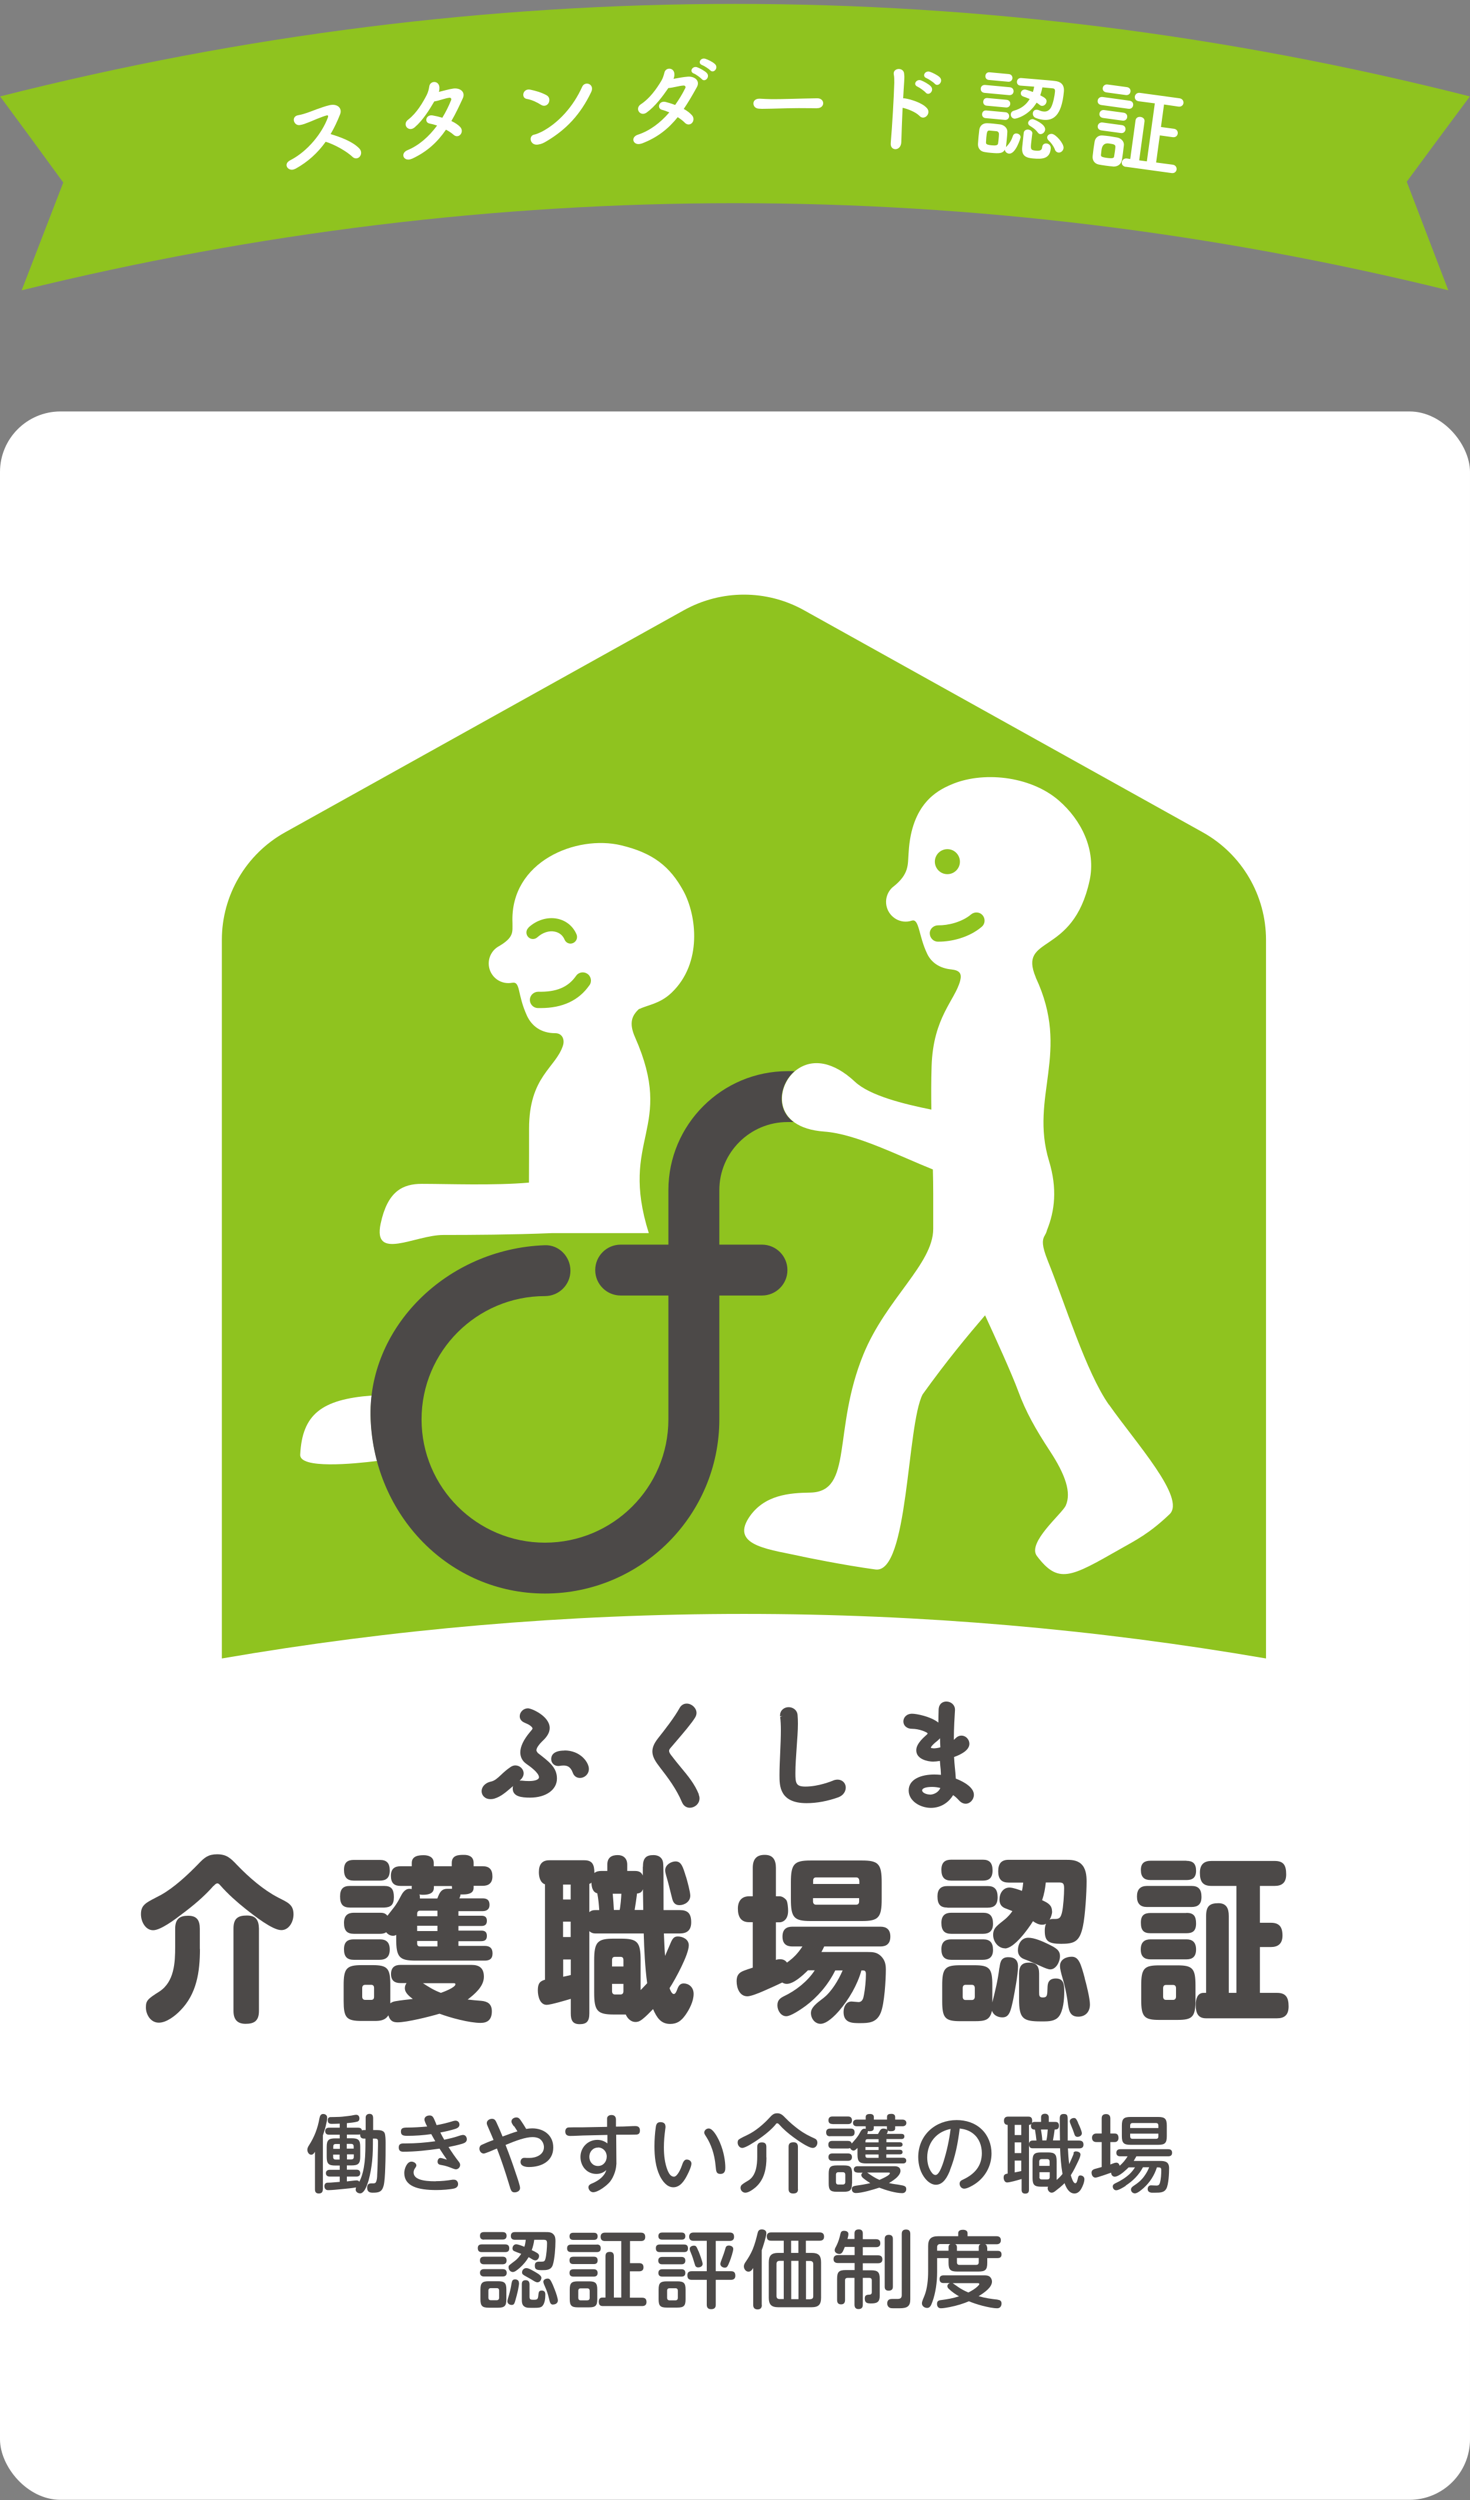 <svg width="243" height="413" viewBox="0 0 243 413" fill="none" xmlns="http://www.w3.org/2000/svg">
<rect x="0" y="0" width="243" height="413" fill="#808080" stroke="none"/>
<path d="M239.433 47.96C161.402 28.766 81.612 28.766 3.581 47.96C5.873 42.002 8.166 36.07 10.459 30.152C6.98 25.367 3.501 20.635 0.022 15.929C80.372 -4.451 162.642 -4.451 242.978 15.929C239.499 20.595 236.02 25.287 232.541 30.019C234.834 35.99 237.127 41.975 239.419 47.973L239.433 47.96Z" fill="#8FC31F"/>
<path d="M48.808 27.886C47.701 28.499 46.675 27.126 47.981 26.473C50.9 24.98 53.273 21.954 54.206 19.395C54.299 19.128 54.206 19.022 54.02 19.062C53.26 19.248 51.514 20.008 51.127 20.168C50.407 20.435 50.194 20.555 49.567 20.661C48.554 20.821 48.035 19.208 49.354 19.022C49.794 18.955 50.354 18.768 50.74 18.648C51.3 18.475 53.14 17.689 54.459 17.382C55.792 17.062 56.619 17.902 56.219 18.889C55.779 19.995 55.273 21.101 54.646 22.154C56.232 22.621 58.325 23.381 59.418 24.553C59.831 24.993 59.738 25.58 59.458 25.887C59.178 26.206 58.672 26.3 58.272 25.913C57.298 24.993 55.339 23.874 53.833 23.421C52.593 25.167 50.98 26.7 48.834 27.886H48.808Z" fill="white"/>
<path d="M68.095 26.22C66.776 26.833 66.056 25.353 67.362 24.807C69.268 24.02 70.921 22.554 72.254 20.741C71.828 20.595 71.388 20.475 71.015 20.408C70.095 20.248 70.388 18.862 71.548 19.075C72.028 19.155 72.561 19.288 73.121 19.448C73.68 18.529 74.174 17.542 74.574 16.543C74.68 16.276 74.48 16.116 74.28 16.143C73.6 16.223 72.547 16.649 71.788 16.756C70.961 18.182 69.855 19.928 68.535 21.048C67.522 21.901 66.429 20.555 67.469 19.768C68.909 18.662 69.895 16.929 70.535 15.703C70.761 15.263 70.908 14.676 70.961 14.277C71.095 13.29 72.588 13.25 72.641 14.476C72.641 14.703 72.627 14.943 72.547 15.183C73.321 14.996 74.134 14.756 74.894 14.636C76 14.463 76.999 15.156 76.506 16.236C75.88 17.596 75.28 18.862 74.614 19.995C75.187 20.261 75.693 20.581 76.067 20.968C76.453 21.381 76.386 21.914 76.12 22.221C75.867 22.541 75.373 22.634 74.973 22.261C74.653 21.968 74.214 21.688 73.721 21.421C72.334 23.447 70.628 25.06 68.095 26.233V26.22Z" fill="white"/>
<path d="M89.409 17.302C88.716 16.862 87.836 16.462 87.077 16.343C86.104 16.183 86.41 14.57 87.65 14.81C88.503 14.983 89.529 15.276 90.342 15.729C90.876 16.023 90.902 16.609 90.689 17.009C90.476 17.409 89.956 17.662 89.409 17.302ZM90.422 23.287C89.889 23.607 89.556 23.794 88.916 23.887C87.597 24.074 87.317 22.407 88.33 22.234C88.65 22.181 89.209 21.928 89.543 21.768C92.355 20.301 94.794 17.555 96.234 14.343C96.701 13.303 98.353 13.89 97.727 15.21C95.954 18.915 93.608 21.381 90.422 23.287Z" fill="white"/>
<path d="M106.071 23.7C104.712 24.207 104.098 22.687 105.458 22.247C107.417 21.608 109.177 20.275 110.643 18.569C110.217 18.382 109.803 18.235 109.43 18.142C108.537 17.915 108.924 16.556 110.057 16.849C110.523 16.969 111.056 17.129 111.603 17.342C112.229 16.462 112.803 15.529 113.282 14.556C113.402 14.303 113.229 14.13 113.016 14.13C112.323 14.156 111.243 14.503 110.483 14.543C109.55 15.903 108.324 17.555 106.911 18.582C105.845 19.355 104.858 17.929 105.938 17.222C107.457 16.236 108.577 14.583 109.297 13.397C109.563 12.97 109.737 12.397 109.83 12.011C110.03 11.037 111.523 11.117 111.483 12.33C111.483 12.557 111.43 12.797 111.336 13.024C112.123 12.89 112.949 12.717 113.709 12.664C114.829 12.584 115.775 13.343 115.202 14.383C114.482 15.689 113.776 16.902 113.029 17.995C113.576 18.302 114.069 18.662 114.415 19.075C114.775 19.515 114.655 20.048 114.375 20.328C114.095 20.621 113.602 20.675 113.216 20.288C112.923 19.968 112.496 19.662 112.029 19.355C110.497 21.261 108.67 22.741 106.044 23.727L106.071 23.7ZM114.682 12.144C113.882 11.824 114.482 10.851 115.229 11.104C115.642 11.251 116.455 11.677 116.815 12.037C117.455 12.677 116.548 13.677 116.002 13.063C115.788 12.824 115.015 12.264 114.695 12.144H114.682ZM116.082 10.758C115.255 10.451 115.815 9.478 116.575 9.704C117.015 9.838 117.814 10.224 118.188 10.584C118.841 11.211 117.961 12.197 117.415 11.624C117.188 11.384 116.415 10.877 116.082 10.758Z" fill="white"/>
<path d="M135.023 17.889C134.73 17.889 134.463 17.889 134.196 17.875C131.144 17.822 128.811 17.929 127.545 17.955C126.719 17.969 126.279 17.982 125.959 17.982C125.772 17.982 125.626 17.955 125.452 17.955C124.839 17.929 124.532 17.489 124.546 17.076C124.546 16.676 124.879 16.303 125.519 16.303C125.546 16.303 125.586 16.303 125.612 16.303C126.199 16.343 126.905 16.369 127.545 16.383C128.851 16.409 132.277 16.276 135.089 16.236C135.103 16.236 135.116 16.236 135.116 16.236C135.756 16.236 136.089 16.663 136.076 17.062C136.076 17.476 135.729 17.889 135.036 17.875H135.023V17.889Z" fill="white"/>
<path d="M148.992 23.474C148.965 24.22 148.512 24.62 148.072 24.647C147.619 24.674 147.179 24.34 147.246 23.62C147.473 21.021 147.766 15.996 147.832 13.677C147.832 13.17 147.832 12.65 147.752 12.33C147.526 11.184 149.379 11.051 149.459 12.17C149.499 12.65 149.525 12.49 149.459 13.597C149.405 14.236 149.365 15.156 149.299 16.236C149.379 16.236 149.472 16.236 149.565 16.249C150.365 16.369 152.444 16.929 153.258 17.902C153.964 18.755 152.791 19.982 152.005 19.155C151.418 18.529 150.018 17.969 149.205 17.809C149.112 19.875 149.032 22.074 148.992 23.5V23.474ZM151.671 14.316C150.845 13.97 151.498 12.997 152.258 13.277C152.698 13.45 153.511 13.877 153.871 14.263C154.511 14.943 153.564 15.929 153.018 15.29C152.804 15.036 152.005 14.463 151.671 14.316ZM153.164 12.917C152.338 12.597 152.924 11.611 153.697 11.851C154.137 11.997 154.977 12.397 155.35 12.77C156.003 13.423 155.084 14.45 154.524 13.837C154.297 13.583 153.497 13.05 153.164 12.917Z" fill="white"/>
<path d="M163.761 25.247C163.388 25.22 163.041 25.167 162.735 25.113C162.028 25.007 161.628 24.447 161.668 23.754C161.708 23.34 161.722 22.941 161.762 22.554C161.802 22.168 161.842 21.808 161.882 21.461C161.948 20.861 162.388 20.341 163.161 20.355C163.508 20.368 163.868 20.381 164.188 20.421C164.601 20.461 164.988 20.515 165.347 20.555C165.947 20.648 166.56 21.114 166.52 21.808C166.507 22.181 166.467 22.594 166.427 23.007C166.387 23.421 166.347 23.82 166.307 24.167C166.307 24.234 166.307 24.274 166.28 24.34C166.294 24.314 166.32 24.274 166.347 24.247C166.894 23.7 167.24 23.087 167.427 22.487C167.533 22.141 167.813 22.021 168.067 22.048C168.413 22.074 168.746 22.354 168.706 22.714C168.706 22.741 167.92 25.487 166.787 25.38C166.427 25.34 166.107 25.06 166.12 24.713C165.761 25.353 165.214 25.38 163.775 25.247H163.761ZM162.748 15.343C162.282 15.303 162.095 14.956 162.122 14.623C162.148 14.303 162.402 13.997 162.868 14.037L166.92 14.41C167.387 14.45 167.573 14.796 167.547 15.13C167.52 15.45 167.267 15.756 166.8 15.716L162.748 15.343ZM162.921 19.515C162.495 19.475 162.308 19.142 162.348 18.822C162.375 18.502 162.615 18.209 163.041 18.249L166.214 18.542C166.64 18.582 166.84 18.915 166.814 19.235C166.787 19.555 166.534 19.848 166.107 19.808L162.935 19.515H162.921ZM163.108 17.462C162.681 17.422 162.495 17.089 162.535 16.769C162.562 16.449 162.801 16.156 163.228 16.196L166.4 16.489C166.827 16.529 167.027 16.862 167 17.182C166.974 17.502 166.72 17.796 166.294 17.756L163.121 17.462H163.108ZM163.468 13.21C163.041 13.17 162.855 12.837 162.895 12.517C162.921 12.197 163.161 11.904 163.588 11.944L166.76 12.237C167.187 12.277 167.387 12.61 167.36 12.93C167.333 13.25 167.08 13.543 166.654 13.503L163.481 13.21H163.468ZM163.601 21.568C163.175 21.528 163.135 21.808 163.041 22.727C163.015 23.007 163.001 23.3 162.988 23.541C162.988 23.767 163.068 23.927 163.934 24.007C164.601 24.074 164.948 24.007 164.988 23.7C165.027 23.474 165.054 23.194 165.081 22.927C165.107 22.647 165.134 22.354 165.134 22.128C165.134 21.888 164.961 21.688 164.708 21.674L163.588 21.568H163.601ZM172.319 14.423C172.225 14.903 172.105 15.329 171.959 15.743C172.772 16.156 173.039 16.383 172.999 16.782C172.959 17.169 172.625 17.515 172.239 17.489C172.105 17.489 171.985 17.436 171.866 17.329C171.706 17.196 171.532 17.076 171.359 16.956C170.039 19.128 167.96 19.635 167.693 19.608C167.294 19.568 167.054 19.195 167.094 18.849C167.12 18.609 167.267 18.382 167.6 18.289C168.786 17.969 169.653 17.302 170.213 16.356C169.853 16.196 169.48 16.063 169.146 15.943C168.84 15.836 168.733 15.596 168.746 15.37C168.773 15.05 169.066 14.756 169.493 14.796C169.706 14.81 170.679 15.183 170.746 15.196C170.839 14.916 170.892 14.636 170.959 14.316C170.146 14.263 169.32 14.183 168.68 14.143H168.666C168.253 14.103 168.08 13.783 168.107 13.477C168.133 13.157 168.387 12.85 168.826 12.89C169.959 12.997 171.839 13.13 173.238 13.263C173.718 13.303 174.132 13.343 174.425 13.383C175.198 13.477 175.984 13.85 175.864 15.143C175.491 19.222 174.038 19.942 172.492 19.795C172.092 19.755 171.679 19.662 171.266 19.502C170.866 19.368 170.706 19.022 170.733 18.702C170.759 18.369 171.012 18.089 171.426 18.129C171.519 18.129 171.626 18.169 171.746 18.209C172.012 18.329 172.279 18.409 172.519 18.422C173.025 18.475 173.465 18.262 173.758 17.715C174.092 17.089 174.345 15.783 174.398 15.143C174.425 14.876 174.385 14.623 174.012 14.596L172.345 14.436L172.319 14.423ZM170.639 22.101C170.586 22.581 170.493 23.247 170.439 23.794C170.359 24.634 170.413 24.82 171.212 24.887C172.025 24.967 172.239 24.753 172.279 24.3C172.319 23.86 172.652 23.674 172.972 23.7C173.118 23.7 173.758 23.82 173.692 24.58C173.532 26.3 172.185 26.3 170.786 26.18C169.733 26.086 168.84 25.846 168.973 24.34C169.026 23.767 169.146 22.647 169.226 21.954C169.28 21.541 169.626 21.381 169.973 21.408C170.346 21.448 170.679 21.701 170.653 22.061L170.639 22.101ZM171.546 21.888C171.159 21.328 170.519 20.954 170.239 20.781C170.026 20.648 169.946 20.461 169.959 20.288C169.986 19.968 170.359 19.648 170.759 19.688C170.839 19.688 172.852 20.475 172.772 21.421C172.732 21.848 172.332 22.181 171.972 22.154C171.826 22.154 171.679 22.061 171.559 21.888H171.546ZM174.385 24.7C174.118 24.047 173.745 23.581 173.332 23.194C173.158 23.021 173.092 22.834 173.105 22.674C173.132 22.341 173.478 22.088 173.878 22.114C174.531 22.168 175.878 23.714 175.811 24.447C175.771 24.913 175.358 25.247 174.971 25.207C174.731 25.18 174.505 25.033 174.371 24.7H174.385Z" fill="white"/>
<path d="M183.969 27.499C183.635 27.473 183.209 27.433 182.769 27.366C182.342 27.313 181.929 27.233 181.623 27.179C180.916 27.033 180.543 26.46 180.623 25.767C180.676 25.353 180.716 24.94 180.77 24.54C180.823 24.14 180.89 23.767 180.943 23.421C181.036 22.821 181.503 22.314 182.262 22.381C182.609 22.407 183.009 22.447 183.396 22.501C183.849 22.567 184.315 22.647 184.675 22.714C185.262 22.821 185.861 23.327 185.781 24.007C185.741 24.38 185.688 24.807 185.635 25.233C185.582 25.66 185.515 26.073 185.462 26.42C185.342 27.126 184.768 27.566 183.969 27.513V27.499ZM182.089 17.356C181.583 17.289 181.409 16.942 181.449 16.622C181.503 16.276 181.796 15.956 182.276 16.023L186.715 16.636C187.194 16.702 187.368 17.062 187.314 17.396C187.274 17.729 186.994 18.035 186.528 17.969L182.089 17.356ZM182.076 21.541C181.596 21.474 181.423 21.141 181.463 20.821C181.503 20.488 181.809 20.181 182.249 20.235L185.475 20.675C185.915 20.741 186.101 21.088 186.048 21.421C186.008 21.741 185.742 22.034 185.288 21.981L182.063 21.541H182.076ZM182.356 19.488C181.876 19.422 181.703 19.088 181.743 18.768C181.783 18.435 182.089 18.115 182.529 18.182L185.755 18.622C186.195 18.689 186.381 19.035 186.328 19.368C186.288 19.688 186.021 19.982 185.568 19.928L182.342 19.488H182.356ZM184.289 25.087C184.329 24.807 184.369 24.514 184.382 24.287C184.395 23.914 184.209 23.82 183.316 23.7C182.605 23.603 182.196 23.954 182.089 24.753C182.049 25.033 182.023 25.327 181.996 25.567C181.983 25.82 182.023 25.953 182.996 26.086C183.995 26.22 184.129 26.086 184.169 25.846C184.209 25.633 184.249 25.34 184.289 25.073V25.087ZM182.902 15.263C182.422 15.196 182.249 14.863 182.289 14.543C182.329 14.21 182.636 13.903 183.076 13.957L186.301 14.396C186.741 14.463 186.928 14.81 186.874 15.143C186.834 15.463 186.568 15.756 186.115 15.703L182.889 15.263H182.902ZM186.115 27.566C185.595 27.499 185.395 27.126 185.448 26.793C185.502 26.446 185.821 26.113 186.301 26.18L186.835 26.273L187.714 19.875C187.781 19.435 188.167 19.262 188.541 19.315C188.927 19.368 189.26 19.635 189.194 20.088L188.314 26.486L189.58 26.66L190.9 17.076L188.247 16.729C187.741 16.663 187.554 16.289 187.594 15.956C187.648 15.609 187.941 15.276 188.434 15.343L194.965 16.236C195.472 16.303 195.672 16.689 195.632 17.036C195.592 17.369 195.285 17.689 194.779 17.609L192.42 17.262L191.913 20.981L194.059 21.274C194.539 21.341 194.739 21.728 194.686 22.074C194.632 22.421 194.352 22.727 193.859 22.661L191.726 22.367L191.113 26.846L193.859 27.206C194.339 27.273 194.539 27.659 194.499 28.006C194.446 28.352 194.166 28.659 193.673 28.592L186.128 27.553L186.115 27.566Z" fill="white"/>
<g clip-path="url(#clip0_23_1206)">
<rect y="67.973" width="243" height="345" rx="10" fill="white"/>
<mask id="mask0_23_1206" style="mask-type:luminance" maskUnits="userSpaceOnUse" x="0" y="67" width="243" height="346">
<path d="M232.846 67.973H10.154C4.547 67.973 0.001 72.511 0.001 78.109V402.837C0.001 408.435 4.547 412.973 10.154 412.973H232.846C238.453 412.973 242.999 408.435 242.999 402.837V78.109C242.999 72.511 238.453 67.973 232.846 67.973Z" fill="white"/>
</mask>
<g mask="url(#mask0_23_1206)">
<path d="M122.967 266.621C152.399 266.621 181.221 269.151 209.281 273.981V155.279C209.281 147.9 205.281 141.092 198.823 137.498L132.911 100.815C126.739 97.373 119.233 97.373 113.042 100.815L47.13 137.498C40.672 141.092 36.672 147.9 36.672 155.279V273.981C64.713 269.151 93.554 266.621 122.986 266.621" fill="#8FC31F"/>
<path d="M61.284 234.464C61.227 233.152 61.284 231.84 61.436 230.547C53.188 231.174 49.949 233.627 49.625 240.321C49.511 242.698 58.445 241.843 62.332 241.348C61.741 239.142 61.379 236.822 61.284 234.445" fill="white"/>
<path d="M53.359 361.705C53.359 362.161 53.131 362.37 52.692 362.37C52.273 362.37 52.064 362.142 52.064 361.705V355.467C51.931 355.695 51.759 355.961 51.454 355.961C51.035 355.961 50.806 355.505 50.806 355.144C50.806 354.897 50.902 354.687 51.035 354.478C51.969 353.033 52.502 351.645 52.807 349.952C52.883 349.591 52.997 349.23 53.416 349.23C53.797 349.23 54.083 349.458 54.083 349.838C54.083 350.218 53.969 350.732 53.835 351.264C53.702 351.816 53.492 352.386 53.378 352.767V361.705H53.359ZM60.446 350.275C60.446 350.123 60.446 349.971 60.446 349.819C60.446 349.439 60.712 349.211 61.074 349.211C61.589 349.211 61.684 349.553 61.684 349.971V351.892H62.351C62.808 351.892 63.417 351.949 63.589 352.405C63.722 352.748 63.741 353.489 63.741 353.946V354.345C63.741 355.277 63.741 356.703 63.684 358.053C63.646 359.308 63.57 360.487 63.417 361.077C63.132 362.142 62.579 362.237 61.589 362.237C61.036 362.237 60.693 362.028 60.693 361.419C60.693 360.906 60.903 360.697 61.398 360.697H61.646C61.817 360.697 62.027 360.697 62.122 360.525C62.313 360.221 62.351 359.651 62.351 359.289C62.389 358.624 62.408 358.015 62.427 357.331C62.427 356.38 62.484 355.353 62.484 354.421V353.794C62.484 353.413 62.37 353.299 61.989 353.299H61.646C61.646 354.535 61.646 355.809 61.513 357.026C61.398 358.091 61.227 359.118 60.941 360.164C60.808 360.583 60.541 361.514 60.122 362.009C59.931 362.218 59.76 362.351 59.55 362.351C59.169 362.351 58.788 362.104 58.788 361.705C58.788 361.571 58.827 361.476 58.864 361.362C58.141 361.495 57.417 361.552 56.693 361.628C55.931 361.705 54.769 361.819 54.236 361.819C53.835 361.819 53.626 361.533 53.626 361.153C53.626 360.849 53.797 360.602 54.121 360.583C54.464 360.583 54.845 360.564 55.207 360.525C55.531 360.506 55.893 360.468 56.16 360.449V359.575H54.502C54.121 359.575 53.873 359.384 53.873 359.004C53.873 358.624 54.159 358.453 54.502 358.453H56.16V357.749H55.455C54.312 357.749 54.007 357.464 54.007 356.304V354.687C54.007 353.546 54.312 353.261 55.455 353.261H56.16V352.653H54.388C53.988 352.653 53.759 352.462 53.759 352.044C53.759 351.664 54.045 351.493 54.388 351.493H56.16V350.827C55.721 350.846 55.283 350.865 54.845 350.865C54.426 350.865 54.178 350.732 54.178 350.256C54.178 349.895 54.369 349.743 54.674 349.743C54.883 349.743 55.283 349.743 55.664 349.724C56.293 349.724 56.902 349.648 57.512 349.572C57.855 349.534 58.255 349.477 58.56 349.401C58.693 349.382 58.788 349.363 58.884 349.363C59.245 349.363 59.417 349.648 59.417 349.971C59.417 350.237 59.303 350.428 59.036 350.504C58.56 350.637 57.893 350.694 57.341 350.751V351.493H59.207C59.512 351.493 59.779 351.607 59.836 351.949C59.95 351.892 60.065 351.892 60.179 351.892H60.446V350.275ZM56.16 354.193H55.474C55.226 354.193 55.093 354.326 55.093 354.592V354.992H56.178V354.212L56.16 354.193ZM55.074 355.923V356.361C55.074 356.608 55.207 356.76 55.455 356.76H56.14V355.942H55.055L55.074 355.923ZM60.179 353.299C59.703 353.299 59.531 353.071 59.531 352.596C59.436 352.634 59.322 352.634 59.207 352.634H57.341V353.242H58.103C59.245 353.242 59.55 353.527 59.55 354.668V356.285C59.55 357.426 59.227 357.73 58.103 357.73H57.341V358.434H58.941C59.322 358.434 59.55 358.624 59.55 359.023C59.55 359.423 59.265 359.575 58.941 359.575H57.341V360.373C57.779 360.335 58.579 360.202 58.96 360.202C59.15 360.202 59.303 360.278 59.398 360.43C59.893 359.461 60.141 358.339 60.274 357.179C60.408 355.981 60.408 354.744 60.408 353.641V353.299H60.16H60.179ZM58.465 354.973V354.573C58.465 354.326 58.331 354.174 58.065 354.174H57.322V354.954H58.446L58.465 354.973ZM57.341 356.741H58.084C58.331 356.741 58.484 356.608 58.484 356.342V355.904H57.36V356.722L57.341 356.741Z" fill="#4C4948"/>
<path d="M73.418 353.489C74.314 353.299 75.19 353.09 76.066 352.786C76.333 352.71 76.447 352.691 76.543 352.691C76.943 352.691 77.171 353.052 77.171 353.413C77.171 353.832 76.828 354.022 76.466 354.136C75.704 354.364 74.923 354.535 74.142 354.687C74.657 355.505 75.209 356.304 75.8 357.064C75.933 357.236 76.066 357.407 76.066 357.654C76.066 358.015 75.743 358.377 75.362 358.377C75.285 358.377 75.228 358.377 74.866 358.243C74.257 357.996 73.628 357.768 72.999 357.673C72.638 357.616 72.333 357.54 72.333 357.102C72.333 356.817 72.504 356.494 72.809 356.494C72.961 356.494 73.571 356.684 73.876 356.779C73.457 356.171 73.057 355.581 72.656 354.954C70.675 355.239 68.656 355.467 66.656 355.467C66.199 355.467 65.913 355.277 65.913 354.763C65.913 354.25 66.218 354.098 66.675 354.098H67.094C68.713 354.098 70.332 353.965 71.952 353.737C71.723 353.337 71.495 352.938 71.285 352.557C69.971 352.748 68.637 352.843 67.303 352.843C66.599 352.843 66.275 352.71 66.275 352.139C66.275 351.569 66.599 351.474 67.361 351.474C68.313 351.474 69.57 351.398 70.618 351.302C70.447 350.998 70.161 350.409 70.161 350.142C70.161 349.686 70.618 349.477 71.018 349.477C71.38 349.477 71.571 349.667 71.723 349.99C71.894 350.333 72.028 350.713 72.18 351.074C73.095 350.903 73.99 350.694 74.885 350.409C75.019 350.371 75.171 350.333 75.304 350.333C75.685 350.333 75.952 350.618 75.952 350.998C75.952 351.397 75.59 351.588 75.247 351.702C74.447 351.949 73.609 352.139 72.79 352.291C72.98 352.691 73.19 353.071 73.418 353.451M72.028 360.335C72.961 360.335 73.895 360.24 74.809 360.088C74.885 360.088 74.981 360.088 75.057 360.088C75.476 360.088 75.724 360.43 75.724 360.811C75.724 361.191 75.495 361.419 75.114 361.533C74.447 361.705 73.057 361.8 72.123 361.8C69.075 361.8 66.827 361.172 66.827 358.966C66.827 358.32 67.246 357.102 68.027 357.102C68.351 357.102 68.828 357.35 68.828 357.73C68.828 357.863 68.751 357.977 68.675 358.091C68.504 358.32 68.37 358.586 68.37 358.871C68.37 359.993 69.799 360.354 72.009 360.354" fill="#4C4948"/>
<path d="M84.906 351.226C84.772 350.998 84.544 350.751 84.544 350.466C84.544 350.047 84.982 349.8 85.363 349.8C85.744 349.8 85.934 350.066 86.125 350.352C86.43 350.789 86.715 351.245 86.982 351.702C87.325 351.645 87.649 351.607 87.972 351.607C89.897 351.607 91.459 352.748 91.459 354.763C91.459 357.064 89.477 357.996 87.439 357.996C86.887 357.996 86.049 357.863 86.049 357.16C86.049 356.779 86.277 356.475 86.658 356.475C86.791 356.475 86.944 356.475 87.077 356.494C87.23 356.494 87.363 356.494 87.515 356.494C88.601 356.494 89.916 355.98 89.916 354.706C89.916 354.155 89.63 353.603 89.154 353.299C88.811 353.109 88.392 353.052 88.03 353.052C86.887 353.052 85.363 353.603 83.572 354.345C84.182 355.904 84.753 357.464 85.267 359.042C85.458 359.575 85.972 361.077 85.972 361.457C85.972 361.933 85.496 362.18 85.077 362.18C84.563 362.18 84.467 361.933 84.163 360.887C83.553 358.871 82.905 356.893 82.143 354.935C81.724 355.125 80.2 355.771 79.972 355.771C79.534 355.771 79.248 355.353 79.248 354.954C79.248 354.668 79.381 354.44 79.629 354.326C80.105 354.098 81.038 353.717 81.591 353.527C81.286 352.767 80.943 352.044 80.619 351.264C80.543 351.093 80.467 350.884 80.467 350.751C80.467 350.294 80.924 350.028 81.343 350.028C81.8 350.028 81.953 350.371 82.124 350.751C82.467 351.474 82.772 352.215 83.077 352.957C83.896 352.653 84.696 352.348 85.534 352.101C85.363 351.816 85.172 351.531 84.982 351.245" fill="#4C4948"/>
<path d="M101.879 357.54C101.879 358.263 101.536 359.537 100.831 360.43C100.317 361.058 98.869 362.161 98.05 362.161C97.631 362.161 97.269 361.743 97.269 361.343C97.269 360.944 97.65 360.792 98.069 360.621C98.983 360.202 99.955 359.499 100.222 358.491C99.783 358.928 99.193 359.137 98.583 359.137C97.002 359.137 95.954 357.844 95.954 356.323C95.954 354.801 97.135 353.508 98.755 353.508C99.364 353.508 99.936 353.718 100.412 354.098V352.691L96.392 352.786C95.669 352.805 94.983 352.862 94.259 352.862C93.764 352.862 93.44 352.653 93.44 352.12C93.44 351.835 93.592 351.474 93.992 351.455C94.373 351.436 95.116 351.436 95.535 351.436C95.783 351.436 96.031 351.436 96.278 351.436L100.355 351.359V350.009C100.336 349.724 100.564 349.401 101.079 349.401C101.574 349.401 101.822 349.686 101.822 350.161V351.321L103.098 351.302C103.498 351.302 104.374 351.226 105.003 351.226C105.498 351.226 105.784 351.436 105.784 351.949C105.784 352.348 105.651 352.596 105.232 352.634C105.098 352.634 104.47 352.653 104.089 352.653H101.86L101.898 357.597L101.879 357.54ZM98.85 354.782C97.993 354.782 97.421 355.486 97.421 356.304C97.421 357.121 97.974 357.825 98.85 357.825C99.726 357.825 100.298 357.102 100.298 356.266C100.298 355.429 99.688 354.763 98.85 354.763" fill="#4C4948"/>
<path d="M110.013 351.226C110.013 351.398 110.013 351.55 109.975 351.721C109.842 352.729 109.746 353.718 109.746 354.725C109.746 356.019 109.88 357.388 110.375 358.586C110.546 359.004 110.87 359.594 111.404 359.594C111.994 359.594 112.604 358.148 112.756 357.654C112.985 356.931 113.251 356.76 113.518 356.76C113.918 356.76 114.299 357.007 114.299 357.426C114.299 357.901 113.842 358.871 113.613 359.308C113.156 360.221 112.451 361.343 111.308 361.343C110.242 361.343 109.518 360.335 109.08 359.48C108.356 357.977 108.184 356.228 108.184 354.573C108.184 353.489 108.26 352.405 108.413 351.34C108.489 350.884 108.66 350.58 109.175 350.58C109.594 350.58 109.994 350.751 109.994 351.226M118.985 353.889C119.69 355.524 119.9 357.122 119.9 358.072C119.9 358.434 119.9 359.137 119.081 359.137C118.395 359.137 118.376 358.681 118.3 357.882C118.128 355.771 117.48 354.174 116.814 353.109C116.49 352.615 116.414 352.462 116.414 352.31C116.414 351.968 116.738 351.626 117.157 351.626C117.823 351.626 118.547 352.9 118.985 353.889Z" fill="#4C4948"/>
<path d="M128.225 350.96C127.386 351.949 126.3 352.786 125.215 353.527C124.7 353.87 123.253 354.84 122.7 354.84C122.243 354.84 121.938 354.383 121.938 353.965C121.938 353.775 121.976 353.565 122.129 353.451C122.338 353.28 123.062 352.919 123.634 352.653C124.872 352.063 126.243 350.903 127.177 349.876C127.653 349.363 127.901 349.115 128.491 349.115C129.082 349.115 129.406 349.439 129.882 349.933C130.549 350.618 131.272 351.226 132.034 351.797C132.949 352.462 133.654 352.824 134.701 353.299C134.987 353.432 135.121 353.679 135.121 353.965C135.121 354.383 134.835 354.84 134.359 354.84C133.597 354.84 131.73 353.489 131.082 353.014C130.263 352.405 129.463 351.721 128.777 350.941C128.701 350.865 128.606 350.77 128.491 350.77C128.358 350.77 128.282 350.846 128.205 350.96M126.701 356.399C126.701 358.224 126.358 360.05 124.929 361.324C124.529 361.666 123.767 362.237 123.214 362.237C122.757 362.237 122.414 361.857 122.414 361.419C122.414 361.286 122.452 361.172 122.51 361.077C122.624 360.868 123.062 360.602 123.672 360.24C124.986 359.461 125.177 357.673 125.177 356.266V354.668C125.177 354.136 125.443 353.927 125.958 353.927C126.472 353.927 126.681 354.174 126.681 354.668V356.418L126.701 356.399ZM131.92 361.647C131.92 362.18 131.634 362.37 131.101 362.37C130.606 362.37 130.358 362.123 130.358 361.647V354.63C130.358 354.079 130.663 353.908 131.177 353.908C131.673 353.908 131.882 354.155 131.901 354.63V361.647H131.92Z" fill="#4C4948"/>
<path d="M137.235 352.919C136.778 352.919 136.568 352.71 136.568 352.253C136.568 351.835 136.816 351.645 137.235 351.645H140.626C141.064 351.645 141.274 351.835 141.274 352.272C141.274 352.71 141.064 352.9 140.626 352.9H137.235V352.919ZM143.102 351.607V351.264H141.636C141.293 351.264 141.007 351.093 141.007 350.713C141.007 350.333 141.293 350.161 141.636 350.161H143.102V349.743C143.102 349.306 143.464 349.23 143.826 349.23C144.188 349.23 144.455 349.382 144.455 349.743V350.161H146.627V349.743C146.627 349.268 146.97 349.211 147.37 349.211C147.712 349.211 147.979 349.363 147.979 349.743V350.161H149.198C149.541 350.161 149.827 350.352 149.827 350.713C149.827 351.074 149.541 351.264 149.198 351.264H147.979V351.626C147.979 352.025 147.598 352.082 147.255 352.082C147.084 352.082 146.893 352.082 146.76 351.949V352.025C146.76 352.215 146.684 352.386 146.569 352.519H149.027C149.313 352.519 149.503 352.653 149.503 352.938C149.503 353.223 149.313 353.375 149.027 353.375H146.531V353.908H148.798C149.027 353.908 149.198 354.041 149.198 354.288C149.198 354.535 149.008 354.649 148.798 354.649H146.531V355.144H148.779C149.027 355.144 149.198 355.277 149.198 355.543C149.198 355.809 148.989 355.904 148.741 355.904H146.512V356.456H149.275C149.56 356.456 149.808 356.608 149.808 356.931C149.808 357.255 149.579 357.407 149.275 357.407H143.198C142.074 357.407 141.75 357.102 141.75 355.961V354.84C141.464 355.125 141.312 355.277 141.083 355.277C140.835 355.277 140.626 355.087 140.531 354.859C140.416 354.916 140.302 354.935 140.169 354.935H137.578C137.159 354.935 136.93 354.744 136.93 354.307C136.93 353.87 137.159 353.679 137.578 353.679H140.169C140.474 353.679 140.721 353.794 140.797 354.117C141.293 353.527 141.731 353.109 142.093 352.424C142.302 352.025 142.512 351.664 142.874 351.664C142.95 351.664 143.026 351.664 143.102 351.702V351.607ZM137.597 350.884C137.178 350.884 136.949 350.694 136.949 350.275C136.949 349.857 137.178 349.648 137.597 349.648H140.188C140.607 349.648 140.835 349.857 140.835 350.295C140.835 350.732 140.588 350.903 140.188 350.903H137.597V350.884ZM137.597 356.969C137.197 356.969 136.949 356.779 136.949 356.361C136.949 355.942 137.178 355.752 137.597 355.752H140.188C140.588 355.752 140.835 355.942 140.835 356.361C140.835 356.779 140.588 356.969 140.169 356.969H137.597ZM140.835 360.716C140.835 361.781 140.55 362.085 139.483 362.085H138.34C137.254 362.085 136.987 361.781 136.987 360.716V359.099C136.987 358.015 137.273 357.73 138.359 357.73H139.502C140.569 357.73 140.855 357.996 140.855 359.099V360.716H140.835ZM138.569 358.852C138.34 358.852 138.188 359.004 138.188 359.251V360.487C138.188 360.735 138.321 360.887 138.569 360.887H139.331C139.578 360.887 139.731 360.735 139.731 360.487V359.251C139.731 359.004 139.597 358.852 139.331 358.852H138.569ZM141.75 358.909C141.407 358.909 141.14 358.738 141.14 358.377C141.14 358.015 141.426 357.863 141.75 357.863H147.884C148.398 357.863 148.855 358.053 148.855 358.624C148.855 358.928 148.684 359.232 148.455 359.499C148.036 359.993 147.37 360.392 146.95 360.64C147.293 360.716 147.598 360.792 147.941 360.83C148.17 360.849 148.646 360.925 149.103 361.02C149.351 361.058 149.579 361.153 149.675 361.248C149.77 361.343 149.808 361.495 149.808 361.647C149.808 362.047 149.541 362.313 149.141 362.313C148.055 362.313 146.36 361.8 145.35 361.4C144.379 361.724 142.455 362.294 141.483 362.294C141.083 362.294 140.816 362.066 140.816 361.647C140.816 361.514 140.816 361.381 140.95 361.267C141.026 361.191 141.178 361.134 141.502 361.077C141.94 361.001 142.474 360.944 142.721 360.887C143.102 360.811 143.483 360.754 143.864 360.659C143.636 360.525 143.045 360.126 142.683 359.822C142.493 359.67 142.379 359.48 142.379 359.327C142.379 359.137 142.493 359.023 142.607 358.928H141.75V358.909ZM145.236 353.394H143.369C143.179 353.394 143.064 353.527 143.064 353.718V353.927H145.236V353.394ZM143.064 355.182H145.236V354.687H143.064V355.182ZM143.064 355.923V356.171C143.064 356.361 143.179 356.475 143.369 356.475H145.236V355.923H143.064ZM145.369 360.126C145.579 360.031 146.284 359.727 146.722 359.442C146.95 359.289 147.103 359.137 147.103 359.004C147.103 358.909 146.97 358.909 146.912 358.909H143.35C144.055 359.404 144.588 359.784 145.388 360.126M143.388 352.538H145.141C145.255 352.329 145.369 352.101 145.503 351.911C145.636 351.721 145.807 351.645 146.017 351.645C146.227 351.645 146.474 351.683 146.627 351.816C146.627 351.74 146.608 351.683 146.608 351.607V351.264H144.436V351.607C144.436 352.006 144.074 352.082 143.75 352.082C143.655 352.082 143.56 352.082 143.464 352.044C143.464 352.234 143.426 352.367 143.369 352.519" fill="#4C4948"/>
<path d="M157.047 358.529C156.647 359.537 155.98 360.925 154.704 360.925C154.018 360.925 153.408 360.449 152.989 359.955C152.151 358.966 151.789 357.635 151.789 356.361C151.789 352.729 154.608 350.238 158.152 350.238C159.676 350.238 161.2 350.713 162.305 351.797C163.371 352.824 163.905 354.288 163.905 355.752C163.905 357.787 162.876 359.67 161.181 360.792C160.761 361.077 159.885 361.571 159.39 361.571C158.952 361.571 158.628 361.172 158.628 360.754C158.628 360.335 158.914 360.202 159.237 360.05C161.085 359.175 162.305 357.844 162.305 355.714C162.305 354.478 161.866 353.261 160.876 352.482C160.209 351.949 159.485 351.74 158.647 351.626C158.361 353.965 157.923 356.323 157.028 358.529M154.666 352.957C153.732 353.851 153.275 355.144 153.275 356.399C153.275 357.274 153.484 358.225 154.037 358.928C154.17 359.118 154.38 359.308 154.647 359.308C155.047 359.308 155.466 358.643 155.942 357.198C156.513 355.391 156.913 353.546 157.142 351.702C156.209 351.892 155.351 352.291 154.666 352.957Z" fill="#4C4948"/>
<path d="M177.43 355.695C177.487 355.524 177.64 355.41 177.849 355.41C178.154 355.41 178.611 355.562 178.611 355.924C178.611 356.152 178.459 356.57 178.249 357.007C177.887 357.768 177.487 358.605 177.011 359.347C177.144 359.803 177.411 360.678 177.754 360.678C177.963 360.678 178.059 360.335 178.135 360.031C178.23 359.613 178.268 359.385 178.592 359.385C178.935 359.385 179.259 359.613 179.259 359.993C179.259 360.488 178.973 361.21 178.706 361.648C178.459 362.047 178.097 362.37 177.62 362.37C176.725 362.37 176.23 361.4 175.982 360.659C175.506 361.153 174.954 361.571 174.42 361.99C174.23 362.142 174.02 362.237 173.849 362.237C173.468 362.237 173.182 361.838 173.182 361.495C173.182 361.4 173.22 361.324 173.258 361.248H172.134C170.991 361.248 170.686 360.944 170.686 359.803V357.026C170.686 355.866 170.972 355.581 172.134 355.581H173.22C174.363 355.581 174.668 355.886 174.668 357.026V359.803C174.668 359.898 174.668 360.012 174.668 360.126C175.03 359.841 175.354 359.499 175.639 359.137C175.392 357.73 175.296 356.323 175.239 354.897H170.686C170.248 354.897 170.096 354.63 170.096 354.231C170.096 353.87 170.305 353.623 170.686 353.623H171.334C171.277 353.014 171.182 352.424 171.086 351.816C170.648 351.816 170.42 351.645 170.42 351.188C170.42 351.074 170.458 350.96 170.496 350.846C170.382 350.979 170.267 351.036 170.096 351.036V361.743C170.096 362.199 169.905 362.389 169.467 362.389C169.029 362.389 168.877 362.142 168.877 361.743V359.974C168.134 360.202 166.876 360.545 166.476 360.545C166.076 360.545 165.905 360.069 165.905 359.727C165.905 359.385 166.038 359.232 166.286 359.137C166.362 359.118 166.457 359.099 166.572 359.08V351.036C166.134 351.017 165.962 350.751 165.962 350.333C165.962 349.914 166.191 349.667 166.629 349.667H169.982C170.458 349.667 170.629 349.895 170.629 350.371C170.629 350.485 170.61 350.599 170.572 350.713C170.705 350.561 170.896 350.542 171.067 350.542H172.096V349.781C172.096 349.363 172.363 349.192 172.763 349.192C173.125 349.192 173.372 349.42 173.372 349.781V350.542H174.439C174.877 350.542 175.049 350.751 175.049 351.169C175.049 351.588 174.877 351.797 174.439 351.797H174.344C174.268 352.405 174.172 352.995 174.058 353.603H175.22C175.201 352.424 175.182 351.226 175.182 350.047C175.182 349.572 175.258 349.23 175.849 349.23C176.497 349.23 176.497 349.534 176.497 350.447C176.497 351.112 176.497 351.778 176.497 352.443C176.497 352.843 176.497 353.223 176.497 353.623H178.382C178.84 353.623 179.106 353.813 179.106 354.288C179.106 354.764 178.821 354.916 178.382 354.916H176.535C176.573 355.771 176.63 356.646 176.744 357.521C176.973 357.007 177.354 356.171 177.506 355.733M167.734 352.71H168.82V351.036H167.734V352.71ZM167.734 355.695H168.82V353.927H167.734V355.695ZM168.82 358.643V356.931H167.734V358.89C168.096 358.814 168.458 358.738 168.82 358.662M173.506 357.806V357.084C173.506 356.836 173.372 356.684 173.106 356.684H172.191C171.963 356.684 171.791 356.817 171.791 357.084V357.806H173.487H173.506ZM171.81 359.651C171.81 359.898 171.963 360.05 172.21 360.05H173.125C173.372 360.05 173.525 359.917 173.525 359.651V358.852H171.829V359.651H171.81ZM172.325 353.603H172.972C173.106 353.052 173.163 352.367 173.201 351.797H172.077C172.153 352.215 172.287 353.147 172.306 353.603M178.192 350.675C178.363 351.017 178.84 352.063 178.84 352.424C178.84 352.786 178.459 353.014 178.116 353.014C177.849 353.014 177.697 352.862 177.62 352.615C177.449 352.12 177.278 351.626 177.068 351.15C176.897 350.751 176.839 350.599 176.839 350.428C176.839 350.085 177.239 349.895 177.544 349.895C177.811 349.895 177.925 350.047 178.211 350.656" fill="#4C4948"/>
<path d="M186.136 361.077C185.659 361.381 184.897 361.838 184.516 361.838C184.174 361.838 183.945 361.533 183.945 361.21C183.945 360.925 184.135 360.811 184.345 360.697C185.202 360.297 186.059 359.784 186.745 359.137C187.088 358.814 187.374 358.434 187.622 358.053H186.574C186.364 358.263 186.002 358.605 185.602 358.928C185.145 359.289 184.612 359.594 184.269 359.594C183.926 359.594 183.678 359.289 183.678 358.928C183.259 359.061 181.411 359.746 181.088 359.746C180.649 359.746 180.44 359.308 180.44 358.909C180.44 358.586 180.668 358.415 180.954 358.32C181.354 358.205 181.735 358.11 182.116 357.996V353.87H181.221C180.764 353.87 180.516 353.603 180.516 353.147C180.516 352.729 180.802 352.462 181.221 352.462H182.116V349.971C182.116 349.477 182.345 349.249 182.859 349.249C183.316 349.249 183.545 349.534 183.545 349.971V352.462H184.307C184.783 352.462 184.897 352.843 184.897 353.223C184.897 353.565 184.669 353.87 184.307 353.87H183.545V357.578C184.021 357.388 184.307 357.274 184.536 357.274C184.859 357.274 185.012 357.502 185.088 357.787C185.621 357.331 186.021 356.836 186.402 356.228H185.183C184.783 356.228 184.536 356.038 184.536 355.638C184.536 355.239 184.802 355.049 185.183 355.049H193.108C193.508 355.049 193.756 355.22 193.756 355.638C193.756 356.057 193.508 356.228 193.108 356.228H187.85C187.717 356.475 187.564 356.722 187.412 356.988H191.755C192.651 356.988 193.26 357.16 193.26 358.186C193.26 359.042 193.184 360.849 192.803 361.571C192.46 362.218 191.774 362.237 190.955 362.237C190.727 362.237 190.517 362.237 190.365 362.237C190.022 362.199 189.717 362.047 189.717 361.628C189.717 361.286 189.927 361.02 190.269 361.02C190.441 361.02 191.012 361.058 191.184 361.058C191.527 361.058 191.66 360.887 191.736 360.621C191.927 359.974 191.965 359.156 191.965 358.491C191.965 358.129 191.813 358.053 191.47 358.053H191.241C190.841 359.346 190.06 360.564 189.05 361.457C188.631 361.838 188.003 362.351 187.603 362.351C187.26 362.351 186.955 362.066 186.955 361.705C186.955 361.476 187.107 361.324 187.298 361.172C188.117 360.621 188.707 360.202 189.317 359.27C189.584 358.871 189.793 358.472 189.965 358.034H188.936C188.288 359.289 187.26 360.316 186.059 361.077M192.879 352.881C192.879 354.041 192.574 354.326 191.432 354.326H186.898C185.755 354.326 185.45 354.022 185.45 352.881V351.169C185.45 350.028 185.755 349.724 186.898 349.724H191.432C192.574 349.724 192.879 350.028 192.879 351.169V352.881ZM191.489 351.131C191.489 350.884 191.355 350.732 191.108 350.732H187.202C186.955 350.732 186.821 350.884 186.821 351.131V351.55H191.489V351.131ZM186.821 352.481V352.938C186.821 353.185 186.955 353.337 187.202 353.337H191.108C191.355 353.337 191.489 353.204 191.489 352.938V352.481H186.821Z" fill="#4C4948"/>
<path d="M79.629 372.05C79.191 372.05 78.981 371.84 78.981 371.384C78.981 370.966 79.21 370.775 79.629 370.775H83.515C83.934 370.775 84.182 370.966 84.182 371.422C84.182 371.878 83.953 372.05 83.515 372.05H79.629ZM80.01 369.996C79.572 369.996 79.343 369.787 79.343 369.349C79.343 368.912 79.591 368.741 80.01 368.741H83.077C83.496 368.741 83.743 368.931 83.743 369.349C83.743 369.768 83.515 369.977 83.077 369.977H80.01V369.996ZM80.01 374.065C79.591 374.065 79.343 373.875 79.343 373.438C79.343 373 79.572 372.81 80.01 372.81H83.096C83.515 372.81 83.743 373 83.743 373.438C83.743 373.875 83.515 374.046 83.096 374.065H80.01ZM79.991 376.081C79.591 376.081 79.343 375.853 79.343 375.454C79.343 375.054 79.629 374.864 79.991 374.864H83.115C83.534 374.864 83.763 375.073 83.763 375.492C83.763 375.91 83.477 376.081 83.096 376.081H80.01H79.991ZM83.705 379.846C83.705 380.93 83.42 381.235 82.334 381.235H80.791C79.705 381.235 79.419 380.93 79.419 379.846V378.249C79.419 377.165 79.705 376.861 80.791 376.861H82.334C83.42 376.861 83.705 377.165 83.705 378.249V379.846ZM81.134 378.002C80.886 378.002 80.734 378.154 80.734 378.401V379.599C80.734 379.846 80.867 379.999 81.134 379.999H82.124C82.353 379.999 82.505 379.846 82.505 379.599V378.401C82.505 378.154 82.391 378.002 82.124 378.002H81.134ZM85.801 377.146C85.801 377.431 85.725 377.812 85.648 378.23C85.553 378.724 85.267 379.827 85.153 380.17C85.02 380.607 84.924 380.778 84.582 380.778C84.239 380.778 83.877 380.569 83.877 380.17C83.877 379.999 84.029 379.504 84.124 379.181C84.315 378.534 84.467 377.869 84.563 377.203C84.639 376.823 84.715 376.557 85.153 376.557C85.515 376.557 85.782 376.747 85.782 377.127M85.934 374.636C85.42 375.092 85.058 375.34 84.772 375.34C84.372 375.34 84.067 374.959 84.067 374.579C84.067 374.408 84.067 374.313 84.239 374.179C84.429 374.008 84.829 373.723 85.096 373.514C85.515 373.21 85.858 372.791 86.163 372.335C85.763 372.202 85.229 371.993 84.982 371.878C84.81 371.802 84.715 371.65 84.715 371.441C84.715 371.099 84.963 370.756 85.325 370.756C85.61 370.756 86.296 371.004 86.677 371.175C86.811 370.795 86.868 370.414 86.906 370.015H85.115C84.696 370.015 84.448 369.825 84.448 369.387C84.448 368.95 84.677 368.741 85.115 368.741H90.201C90.677 368.741 91.173 368.741 91.516 369.14C91.802 369.463 91.82 369.863 91.82 370.262C91.82 371.289 91.687 373.229 91.382 374.16C91.097 375.035 90.335 375.035 89.554 375.035C88.582 375.035 88.411 374.845 88.411 374.275C88.411 373.799 88.658 373.628 89.115 373.628H89.516C89.916 373.628 90.049 373.571 90.163 373.153C90.335 372.525 90.43 371.251 90.43 370.604C90.43 370.148 90.316 370.015 89.858 370.015H88.315C88.239 370.604 88.106 371.175 87.896 371.726C88.201 371.859 88.506 372.012 88.773 372.183C88.963 372.297 89.115 372.449 89.115 372.677C89.115 373.019 88.868 373.419 88.506 373.419C88.277 373.419 88.068 373.305 87.725 373.077C87.611 373 87.496 372.943 87.382 372.886C87.001 373.552 86.506 374.122 85.934 374.636ZM87.534 379.447C87.534 379.846 87.706 379.922 88.068 379.922H88.334C88.639 379.922 88.811 379.865 88.887 379.694C88.963 379.523 88.982 379.295 89.02 378.915C89.058 378.572 89.192 378.401 89.535 378.401C89.973 378.401 90.144 378.629 90.144 379.048C90.144 379.637 90.087 380.512 89.649 380.968C89.401 381.235 88.925 381.254 88.468 381.254H87.668C87.344 381.254 87.001 381.254 86.715 381.064C86.258 380.797 86.258 380.246 86.258 379.789V377.336C86.258 376.918 86.448 376.69 86.887 376.69C87.325 376.69 87.515 376.918 87.534 377.336V379.447ZM88.887 377.051C88.715 377.051 88.525 376.975 88.296 376.842C88.125 376.728 87.287 376.233 86.944 376.062C86.525 375.834 86.296 375.701 86.296 375.416C86.296 375.016 86.601 374.693 87.001 374.693C87.191 374.693 87.477 374.788 87.763 374.94C88.087 375.111 88.582 375.378 88.982 375.644C89.325 375.872 89.496 376.119 89.496 376.271C89.496 376.614 89.268 377.032 88.887 377.032M91.459 380.721C91.058 380.721 90.925 380.569 90.716 379.599C90.582 378.991 90.373 378.382 90.106 377.793C89.973 377.507 89.82 377.146 89.82 376.937C89.82 376.595 90.22 376.423 90.525 376.423C90.868 376.423 91.001 376.614 91.382 377.45C91.516 377.774 91.859 378.591 92.049 379.238C92.144 379.58 92.221 379.865 92.221 380.037C92.221 380.455 91.859 380.702 91.459 380.702" fill="#4C4948"/>
<path d="M98.659 370.795C99.098 370.795 99.307 370.985 99.307 371.441C99.307 371.859 99.079 372.05 98.659 372.05H94.411C93.992 372.05 93.745 371.859 93.745 371.441C93.745 370.985 93.973 370.814 94.411 370.814H98.659V370.795ZM98.164 368.855C98.564 368.855 98.793 369.026 98.793 369.444C98.793 369.863 98.564 370.034 98.164 370.034H94.773C94.373 370.034 94.145 369.863 94.145 369.444C94.145 369.026 94.373 368.855 94.773 368.855H98.164ZM98.164 372.81C98.583 372.81 98.793 373 98.793 373.419C98.793 373.837 98.583 374.027 98.164 374.027H94.773C94.335 374.027 94.145 373.837 94.145 373.4C94.145 372.962 94.373 372.829 94.773 372.81H98.164ZM98.145 374.883C98.545 374.883 98.793 375.073 98.793 375.492C98.793 375.91 98.564 376.1 98.145 376.1H94.792C94.392 376.1 94.145 375.929 94.145 375.492C94.145 375.054 94.373 374.902 94.792 374.883H98.145ZM98.736 379.808C98.736 380.892 98.45 381.178 97.364 381.178H95.554C94.469 381.178 94.183 380.892 94.183 379.808V378.249C94.183 377.165 94.469 376.88 95.554 376.88H97.364C98.431 376.88 98.736 377.165 98.736 378.249V379.808ZM95.973 378.04C95.745 378.04 95.593 378.173 95.593 378.439V379.618C95.593 379.865 95.726 380.018 95.973 380.018H97.078C97.326 380.018 97.478 379.884 97.478 379.618V378.439C97.478 378.192 97.345 378.04 97.078 378.04H95.973ZM104.127 373.875H105.651C106.127 373.875 106.375 374.084 106.375 374.579C106.375 375.035 106.089 375.225 105.651 375.225H104.127V379.58H106.146C106.641 379.58 106.87 379.808 106.87 380.303C106.87 380.778 106.584 380.968 106.146 380.968H99.65C99.136 380.968 98.983 380.683 98.983 380.227C98.983 379.884 99.136 379.561 99.536 379.561H100.088V372.734C100.088 372.221 100.317 372.012 100.831 372.012C101.307 372.012 101.479 372.297 101.479 372.734V379.561H102.698V370.224H100.012C99.517 370.224 99.288 369.996 99.288 369.501C99.288 369.045 99.574 368.836 100.012 368.836H105.936C106.432 368.836 106.66 369.064 106.66 369.558C106.66 370.053 106.375 370.224 105.936 370.224H104.146V373.875H104.127Z" fill="#4C4948"/>
<path d="M113.08 370.795C113.537 370.795 113.728 371.004 113.728 371.441C113.728 371.878 113.499 372.05 113.08 372.05H109.061C108.622 372.05 108.413 371.84 108.413 371.403C108.413 370.966 108.66 370.795 109.061 370.795H113.08ZM112.661 368.817C113.061 368.817 113.29 369.007 113.29 369.425C113.29 369.844 113.042 369.996 112.661 369.996H109.48C109.08 369.996 108.832 369.825 108.832 369.406C108.832 368.988 109.08 368.817 109.48 368.817H112.661ZM112.642 372.848C113.061 372.848 113.29 373.038 113.29 373.457C113.29 373.875 113.061 374.065 112.642 374.065H109.461C109.061 374.065 108.813 373.875 108.813 373.457C108.813 373.038 109.061 372.848 109.461 372.848H112.642ZM112.661 374.883C113.061 374.883 113.29 375.073 113.29 375.492C113.29 375.91 113.061 376.1 112.661 376.1H109.48C109.08 376.1 108.832 375.91 108.832 375.492C108.832 375.073 109.08 374.883 109.48 374.883H112.661ZM113.328 379.846C113.328 380.93 113.042 381.216 111.956 381.216H110.242C109.156 381.216 108.87 380.93 108.87 379.846V378.249C108.87 377.165 109.156 376.88 110.242 376.88H111.956C113.042 376.88 113.328 377.165 113.328 378.249V379.846ZM110.661 378.021C110.432 378.021 110.28 378.154 110.28 378.42V379.618C110.28 379.846 110.413 380.018 110.661 380.018H111.67C111.918 380.018 112.051 379.865 112.051 379.618V378.42C112.051 378.173 111.918 378.021 111.67 378.021H110.661ZM118.319 375.206H120.833C121.348 375.206 121.557 375.435 121.557 375.967C121.557 376.423 121.271 376.633 120.833 376.633H118.319V380.759C118.319 381.273 118.052 381.482 117.538 381.482C117.061 381.482 116.833 381.216 116.833 380.759V376.633H114.356C113.823 376.633 113.632 376.385 113.632 375.872C113.632 375.359 113.918 375.206 114.356 375.206H116.833V370.186H114.642C114.204 370.186 113.918 369.977 113.918 369.501C113.918 369.026 114.204 368.817 114.642 368.817H120.624C121.119 368.817 121.348 369.026 121.348 369.539C121.348 369.996 121.062 370.205 120.624 370.205H118.319V375.225V375.206ZM115.442 371.821C115.671 372.373 116.147 373.666 116.147 374.008C116.147 374.408 115.747 374.579 115.404 374.579C115.137 374.579 114.947 374.427 114.89 374.179C114.661 373.381 114.394 372.601 114.242 372.259C114.109 371.955 114.013 371.707 114.013 371.498C114.013 371.156 114.394 370.985 114.699 370.985C115.042 370.985 115.137 371.099 115.442 371.859M119.081 373.989C119.081 373.837 119.214 373.476 119.309 373.229C119.538 372.639 119.747 372.05 119.919 371.422C119.995 371.099 120.167 370.966 120.509 370.966C120.814 370.966 121.214 371.156 121.214 371.517C121.214 371.878 120.814 373.134 120.624 373.59C120.281 374.427 120.205 374.617 119.805 374.617C119.462 374.617 119.081 374.389 119.081 374.008" fill="#4C4948"/>
<path d="M125.939 380.797C125.939 381.254 125.71 381.52 125.234 381.52C124.757 381.52 124.51 381.254 124.51 380.797V374.674C124.338 374.959 124.11 375.282 123.729 375.282C123.272 375.282 122.967 374.826 122.967 374.408C122.967 374.179 123.062 373.97 123.195 373.761C123.672 373.076 124.11 372.354 124.434 371.574C124.796 370.699 125.024 369.787 125.253 368.855C125.348 368.474 125.539 368.303 125.939 368.303C126.339 368.303 126.681 368.493 126.681 368.912C126.681 369.482 126.129 371.175 125.919 371.745V380.759L125.939 380.797ZM133.216 372.183H134.187C135.311 372.183 135.73 372.62 135.73 373.742V379.599C135.73 380.702 135.311 381.158 134.187 381.158H128.625C127.52 381.158 127.082 380.702 127.082 379.599V373.742C127.082 372.639 127.52 372.183 128.625 372.183H129.558V370.167H127.463C126.967 370.167 126.758 369.939 126.758 369.444C126.758 368.988 127.043 368.798 127.463 368.798H135.502C135.978 368.798 136.225 369.026 136.225 369.501C136.225 369.977 135.94 370.167 135.502 370.167H133.216V372.183ZM129.558 373.495H128.853C128.529 373.495 128.358 373.685 128.358 373.989V379.314C128.358 379.637 128.548 379.808 128.853 379.808H129.558V373.476V373.495ZM130.777 372.183H131.977V370.167H130.777V372.183ZM131.996 373.495H130.796V379.827H131.996V373.495ZM133.939 379.827C134.263 379.827 134.435 379.656 134.435 379.333V374.008C134.435 373.704 134.244 373.514 133.939 373.514H133.235V379.846H133.939V379.827Z" fill="#4C4948"/>
<path d="M141.255 369.92V368.969C141.255 368.474 141.521 368.303 141.978 368.303C142.417 368.303 142.626 368.531 142.626 368.969V369.92H144.817C145.274 369.92 145.522 370.129 145.522 370.604C145.522 371.08 145.217 371.232 144.817 371.232H142.626V372.582H145.141C145.579 372.582 145.865 372.772 145.865 373.248C145.865 373.723 145.579 373.894 145.141 373.894H142.626V375.054H143.979C145.122 375.054 145.426 375.358 145.426 376.499V379.257C145.426 380.303 144.988 380.531 143.998 380.531C143.369 380.531 142.95 380.474 142.95 379.713C142.95 379.257 143.159 379.105 143.598 379.086C143.902 379.086 144.112 379.029 144.112 378.686V376.709C144.112 376.461 143.979 376.309 143.712 376.309H142.626V380.74C142.626 381.235 142.398 381.463 141.902 381.463C141.445 381.463 141.255 381.178 141.255 380.74V376.309H140.092C139.845 376.309 139.692 376.442 139.692 376.709V379.96C139.692 380.417 139.502 380.683 139.026 380.683C138.549 380.683 138.378 380.398 138.378 379.96V376.461C138.378 375.32 138.683 375.016 139.826 375.016H141.274V373.856H138.511C138.073 373.856 137.787 373.666 137.787 373.21C137.787 372.753 138.073 372.544 138.511 372.544H141.274V371.194H139.654C139.559 371.422 139.464 371.669 139.35 371.897C139.216 372.164 139.064 372.354 138.74 372.354C138.397 372.354 137.978 372.126 137.978 371.745C137.978 371.479 138.149 371.232 138.264 371.004C138.588 370.376 138.778 369.71 138.93 369.026C139.007 368.684 139.159 368.531 139.54 368.531C139.864 368.531 140.245 368.665 140.245 369.045C140.245 369.292 140.207 369.482 140.092 369.882H141.274L141.255 369.92ZM147.598 377.774C147.598 378.23 147.35 378.42 146.893 378.42C146.436 378.42 146.246 378.192 146.246 377.774V369.863C146.246 369.406 146.493 369.197 146.931 369.197C147.369 369.197 147.598 369.425 147.598 369.863V377.774ZM149.065 369.045C149.065 368.55 149.293 368.322 149.789 368.322C150.284 368.322 150.475 368.589 150.475 369.045V379.865C150.475 381.006 149.979 381.33 148.665 381.33H147.96C147.712 381.33 147.446 381.33 147.293 381.311C146.893 381.235 146.665 380.93 146.665 380.531C146.665 379.979 146.969 379.789 147.465 379.789C147.75 379.789 148.055 379.789 148.341 379.789C148.798 379.789 149.065 379.656 149.065 379.162V369.026V369.045Z" fill="#4C4948"/>
<path d="M163.2 371.251V371.84H164.914C165.352 371.84 165.562 372.031 165.562 372.449C165.562 372.867 165.314 373.038 164.914 373.038H163.2V373.818C163.2 374.959 162.895 375.263 161.752 375.263H158.247C157.104 375.263 156.799 374.959 156.799 373.818V373.038H154.913V375.377C154.913 376.975 154.666 378.858 154.094 380.36C153.999 380.607 153.904 380.911 153.713 381.082C153.599 381.197 153.465 381.273 153.275 381.273C152.837 381.273 152.399 380.987 152.399 380.512C152.399 380.17 152.684 379.599 152.818 379.257C153.294 378.059 153.427 376.538 153.427 375.244V371.061C153.427 369.882 153.904 369.425 155.085 369.425H158.399V368.912C158.399 368.474 158.818 368.36 159.18 368.36C159.542 368.36 159.942 368.493 159.942 368.912V369.425H164.724C165.162 369.425 165.448 369.615 165.448 370.091C165.448 370.566 165.162 370.756 164.724 370.756H162.857C163.086 370.852 163.162 371.042 163.162 371.27M164.914 379.922C165.314 379.96 165.562 380.113 165.562 380.55C165.562 380.987 165.295 381.33 164.857 381.33C164.19 381.33 163.295 381.14 162.381 380.911C161.543 380.683 160.723 380.417 160.171 380.17C159.409 380.512 158.095 380.93 156.952 381.14C156.418 381.235 155.923 381.33 155.542 381.33C155.104 381.33 154.894 381.025 154.894 380.607C154.894 380.151 155.142 380.018 155.542 379.98C156.571 379.846 157.58 379.675 158.533 379.352C157.923 379.01 157.352 378.61 156.837 378.116C156.704 378.002 156.609 377.85 156.609 377.659C156.609 377.431 156.799 377.241 157.009 377.165H155.98C155.542 377.165 155.313 376.956 155.313 376.499C155.313 376.081 155.561 375.891 155.98 375.891H162.628C162.971 375.891 163.333 375.891 163.619 376.119C163.848 376.309 163.981 376.614 163.981 376.918C163.981 377.374 163.695 377.812 163.295 378.211C162.819 378.667 162.209 379.067 161.771 379.333C162.838 379.637 163.829 379.789 164.933 379.903M155.428 370.718C155.104 370.718 154.913 370.909 154.913 371.213V371.821H156.799V371.232C156.799 371.004 156.875 370.813 157.104 370.718H155.409H155.428ZM161.6 377.717C161.79 377.526 161.885 377.431 161.885 377.317C161.885 377.203 161.752 377.184 161.657 377.184H157.485C157.752 377.374 158.075 377.583 158.361 377.793C158.857 378.154 159.504 378.477 160.076 378.724C160.628 378.439 161.162 378.135 161.619 377.698M158.19 371.251V371.84H161.79V371.251C161.79 371.023 161.866 370.833 162.095 370.737H157.885C158.114 370.833 158.19 371.023 158.19 371.251ZM158.19 373.761C158.19 374.008 158.342 374.16 158.571 374.16H161.39C161.638 374.16 161.79 374.008 161.79 373.761V373.019H158.19V373.761Z" fill="#4C4948"/>
<path d="M35.3 311.539C33.776 313.288 31.909 314.847 30.061 316.217C29.014 317.034 26.556 318.879 25.318 318.879C24.08 318.879 23.299 317.51 23.299 316.217C23.299 314.524 24.346 314.258 26.613 313.041C28.766 311.843 31.033 309.732 32.804 307.906C33.795 306.86 34.443 306.328 35.891 306.328C37.472 306.328 38.119 306.975 39.205 308.116C41.148 310.131 43.529 312.204 45.949 313.459C47.53 314.277 48.52 314.6 48.52 316.255C48.52 317.51 47.758 318.86 46.501 318.86C45.072 318.86 42.139 316.578 40.558 315.323C39.129 314.182 37.757 312.965 36.5 311.558C36.272 311.291 36.138 311.139 35.929 311.139C35.7 311.139 35.49 311.367 35.319 311.558M33.052 321.979C33.052 325.801 32.5 329.395 29.833 332.115C28.937 333.046 27.509 334.149 26.251 334.149C24.88 334.149 24.118 332.78 24.118 331.639C24.118 330.498 24.404 330.232 26.328 329.015C28.823 327.398 28.956 324.223 28.956 321.598V318.651C28.956 317.015 29.699 316.483 31.09 316.483C32.481 316.483 33.033 317.148 33.033 318.651V321.979H33.052ZM42.806 332.21C42.806 333.883 41.986 334.34 40.596 334.34C39.281 334.34 38.596 333.674 38.596 332.21V318.575C38.596 316.844 39.434 316.445 40.824 316.445C42.215 316.445 42.767 317.11 42.806 318.575V332.21Z" fill="#4C4948"/>
<path d="M57.855 315.133C56.674 315.133 56.217 314.581 56.217 313.288C56.217 311.995 56.788 311.558 57.855 311.558H63.513C64.675 311.558 65.113 312.09 65.113 313.402C65.113 314.714 64.579 315.095 63.513 315.133H57.855ZM79.457 334.187C77.59 334.187 74.428 333.332 72.656 332.666C71.075 333.141 67.266 334.092 65.722 334.092C64.903 334.092 64.465 333.807 64.198 332.932C63.646 333.807 62.77 333.864 61.913 333.864H59.779C57.245 333.864 56.807 333.313 56.807 330.555V327.95C56.807 325.174 57.283 324.641 59.817 324.641H61.55C64.084 324.641 64.522 325.174 64.522 327.95V330.955C64.789 330.745 65.018 330.669 65.322 330.612C66.294 330.441 67.266 330.346 68.237 330.232C67.704 329.814 66.923 329.243 66.923 328.444C66.923 328.102 67.037 327.855 67.208 327.608H66.199C65.284 327.608 64.637 327.227 64.637 326.124C64.637 325.021 65.265 324.603 66.199 324.603H77.933C79.153 324.603 79.991 325.059 79.991 326.562C79.991 328.197 78.409 329.471 77.305 330.327C78.086 330.422 78.848 330.479 79.534 330.536C80.562 330.631 81.305 331.012 81.305 332.267C81.305 333.636 80.619 334.187 79.438 334.187M68.066 311.767V311.558H66.218C65.189 311.558 64.618 311.101 64.618 309.884C64.618 308.667 65.303 308.306 66.218 308.306H68.066V307.773C68.066 306.575 69.247 306.48 70.047 306.48C70.79 306.48 71.704 306.746 71.704 307.773V308.306H74.676V307.773C74.676 306.461 75.8 306.423 76.695 306.423C77.476 306.423 78.295 306.689 78.295 307.773V308.306H79.8C80.829 308.306 81.4 308.781 81.4 309.998C81.4 311.139 80.715 311.539 79.8 311.539H78.295V311.862C78.295 312.908 77.171 312.965 76.447 312.965H76.124C76.124 313.193 76.047 313.364 75.933 313.611H79.8C80.486 313.611 80.924 313.878 80.924 314.695C80.924 315.456 80.391 315.722 79.8 315.722H75.781V316.483H79.591C80.143 316.483 80.486 316.692 80.486 317.32C80.486 317.947 80.143 318.175 79.591 318.175H75.781V318.936H79.572C80.124 318.936 80.486 319.145 80.486 319.811C80.486 320.571 80.029 320.686 79.457 320.686H75.781V321.465H80.124C80.867 321.465 81.419 321.751 81.419 322.701C81.419 323.652 80.867 323.899 80.124 323.899H68.751C66.008 323.899 65.494 323.348 65.494 320.305V319.64C65.303 319.754 65.17 319.792 64.96 319.792C64.522 319.792 64.122 319.564 63.837 319.202C63.551 319.43 63.132 319.469 62.789 319.469H58.503C57.36 319.469 56.864 318.936 56.864 317.662C56.864 316.464 57.474 315.988 58.503 315.988H62.789C63.322 315.988 63.684 316.046 64.046 316.483C64.941 315.304 65.418 314.866 66.123 313.497C66.484 312.775 66.903 312.033 67.704 312.033C67.837 312.033 67.932 312.071 68.066 312.071C68.046 311.957 68.046 311.862 68.046 311.748M58.503 310.683C57.398 310.683 56.864 310.15 56.864 308.895C56.864 307.64 57.493 307.26 58.503 307.26H62.789C63.894 307.26 64.427 307.754 64.427 309.009C64.427 310.264 63.798 310.683 62.789 310.683H58.503ZM58.503 323.766C57.398 323.766 56.864 323.272 56.864 322.017C56.864 320.762 57.493 320.381 58.503 320.381H62.789C63.837 320.381 64.427 320.857 64.427 322.074C64.427 323.291 63.798 323.766 62.713 323.766H58.503ZM60.37 327.893C60.046 327.893 59.874 328.102 59.874 328.425V329.852C59.874 330.194 60.065 330.384 60.37 330.384H61.36C61.684 330.384 61.836 330.213 61.836 329.852V328.425C61.836 328.083 61.684 327.893 61.36 327.893H60.37ZM72.314 315.646H69.437C69.113 315.646 68.961 315.817 68.961 316.179V316.559H72.314V315.646ZM68.961 319.012H72.314V318.137H68.961V319.012ZM68.961 320.648V321.066C68.961 321.389 69.113 321.56 69.437 321.56H72.314V320.648H68.961ZM69.418 313.63H72.295C72.656 312.661 72.961 312.033 73.952 312.033H74.714V311.862L74.695 311.577H71.723V311.862C71.723 312.946 70.561 313.022 69.875 313.022C69.685 313.022 69.513 313.003 69.342 312.965C69.418 313.231 69.418 313.345 69.418 313.63ZM72.885 329.224C73.304 329.072 75.285 328.349 75.285 327.798C75.285 327.627 75.076 327.627 74.962 327.627H69.913C70.942 328.292 71.723 328.787 72.885 329.224Z" fill="#4C4948"/>
<path d="M106.279 308.382C106.279 307.013 106.756 306.461 108.013 306.461C108.756 306.461 109.48 306.784 109.613 307.716C109.689 308.325 109.689 309.884 109.689 315.551H112.375C113.671 315.551 114.261 316.084 114.261 317.567C114.261 318.936 113.499 319.412 112.375 319.412H109.746C109.803 320.648 109.842 321.865 109.937 323.12C110.337 322.207 110.623 321.541 110.832 321.047C111.175 320.21 111.442 319.906 112.051 319.906C112.813 319.906 113.861 320.343 113.861 321.37C113.861 322.911 111.575 327.094 110.68 328.444C110.775 328.73 111.042 329.414 111.385 329.414C111.613 329.414 111.785 329.091 111.937 328.692C112.147 328.102 112.394 327.665 113.023 327.665C113.842 327.665 114.661 328.273 114.661 329.395C114.661 330.593 113.975 331.943 113.309 332.875C112.623 333.845 111.937 334.359 110.775 334.359C109.251 334.359 108.565 333.313 107.956 331.905C107.479 332.4 106.698 333.199 106.165 333.598C105.803 333.883 105.479 334.035 105.041 334.035C104.336 334.035 103.746 333.503 103.441 332.799H101.46C98.755 332.799 98.221 332.21 98.221 329.205V323.861C98.221 320.819 98.755 320.267 101.46 320.267H102.641C105.384 320.267 105.898 320.819 105.898 323.861V328.768C106.26 328.387 106.641 328.007 106.984 327.627C106.622 325.078 106.489 321.998 106.413 319.412H98.431C98.031 319.412 97.745 319.316 97.421 319.031V332.609C97.421 333.921 96.983 334.397 95.821 334.397C94.659 334.397 94.354 333.75 94.354 332.609V330.213C93.592 330.441 91.04 331.202 90.373 331.202C89.268 331.202 88.906 329.833 88.906 328.806C88.906 327.665 89.249 327.284 90.087 327.056V311.291C89.306 311.025 89.077 310.093 89.077 309.276C89.077 307.983 89.63 307.317 90.792 307.317H96.602C97.916 307.317 98.259 308.04 98.259 309.428C98.583 309.143 99.002 309.085 99.421 309.085H100.393V308.04C100.393 306.822 101.155 306.461 102.126 306.461C103.022 306.461 103.689 306.994 103.689 308.04V309.085H104.946C105.498 309.085 105.994 309.2 106.26 309.846V308.42L106.279 308.382ZM93.078 313.802H94.335V311.329H93.078V313.802ZM93.078 320.001H94.335V317.453H93.078V320.001ZM94.354 326.277V323.709H93.097V326.562C93.516 326.467 93.935 326.391 94.354 326.277ZM97.421 311.215V315.893C97.745 315.608 98.031 315.551 98.431 315.551H99.059C98.983 314.505 98.926 313.821 98.736 312.775C97.974 312.604 97.783 311.748 97.764 310.987C97.669 311.139 97.612 311.158 97.421 311.215ZM103.06 324.869V323.823C103.06 323.443 102.907 323.272 102.565 323.272H101.669C101.326 323.272 101.174 323.443 101.174 323.823V324.869H103.06ZM101.174 328.939C101.174 329.281 101.326 329.49 101.669 329.49H102.565C102.907 329.49 103.06 329.281 103.06 328.939V327.741H101.174V328.939ZM101.479 315.532H102.431C102.565 315 102.698 313.421 102.717 312.851H101.288C101.364 313.707 101.441 314.714 101.479 315.532ZM105.308 312.813C105.174 313.84 105.079 314.505 104.908 315.532H106.336L106.279 312.09C106.089 312.623 105.784 312.756 105.308 312.813ZM113.404 310.036C113.594 310.645 114.109 312.585 114.109 313.155C114.109 314.182 113.137 314.733 112.318 314.733C111.613 314.733 111.27 314.334 111.099 313.592C110.775 312.318 110.47 310.987 110.089 309.732C110.013 309.466 109.956 309.181 109.956 308.971C109.956 308.059 110.966 307.507 111.67 307.507C112.623 307.507 112.89 308.382 113.385 310.017" fill="#4C4948"/>
<path d="M133.082 331.449C132.396 331.943 130.739 333.084 129.977 333.084C129.101 333.084 128.51 332.153 128.51 331.278C128.51 330.403 128.987 330.08 129.634 329.757C131.482 328.882 133.482 327.36 134.682 325.497H133.559C132.739 326.315 131.196 327.741 130.053 327.741C129.768 327.741 129.52 327.646 129.31 327.513C128.396 327.95 127.31 328.444 126.301 328.882C125.253 329.357 124.034 329.795 123.557 329.795C122.3 329.795 121.767 328.501 121.767 327.284C121.767 326.372 122.11 325.877 122.986 325.554C123.386 325.402 123.881 325.231 124.434 325.059V317.548H123.824C122.51 317.548 121.976 316.692 121.976 315.304C121.976 314.011 122.643 313.269 123.824 313.269H124.434V308.591C124.434 307.127 125.062 306.423 126.415 306.423C127.767 306.423 128.263 307.241 128.263 308.591V313.269H128.891C129.291 313.269 129.768 313.592 129.996 313.916C130.206 314.182 130.282 315.285 130.282 315.665C130.282 317.282 129.253 317.567 128.891 317.567H128.263V323.785C128.491 323.69 128.701 323.671 128.968 323.671C129.444 323.671 129.806 323.823 130.091 324.223C131.196 323.424 131.863 322.739 132.644 321.56H130.987C129.977 321.56 129.349 321.104 129.349 319.925C129.349 318.746 129.977 318.289 130.987 318.289H145.541C146.512 318.289 147.179 318.727 147.179 319.925C147.179 321.123 146.512 321.56 145.541 321.56H136.245C136.111 321.846 135.959 322.169 135.787 322.473H143.426C144.303 322.473 144.95 322.511 145.617 323.139C146.265 323.785 146.436 324.451 146.436 325.364C146.436 327.056 146.208 330.993 145.598 332.495C144.912 334.168 143.617 334.225 142.15 334.225C140.912 334.225 139.445 334.225 139.445 332.381C139.445 331.506 139.883 330.65 140.759 330.65C140.893 330.65 141.769 330.745 141.921 330.745C142.55 330.745 142.721 330.137 142.817 329.547C143.007 328.616 143.141 327.094 143.141 326.162C143.141 325.573 142.95 325.516 142.588 325.516H142.398C141.731 327.931 140.283 330.365 138.721 332.172C138.016 332.989 136.683 334.34 135.635 334.34C134.759 334.34 134.054 333.522 134.054 332.552C134.054 331.677 134.873 331.012 136.111 330.08C137.407 329.091 138.607 327.132 139.292 325.516H138.073C136.892 327.912 135.121 329.947 133.063 331.468M145.75 313.745C145.75 316.787 145.217 317.358 142.493 317.358H133.997C131.234 317.358 130.739 316.768 130.739 313.745V310.968C130.739 307.925 131.273 307.355 133.997 307.355H142.493C145.236 307.355 145.75 307.944 145.75 310.968V313.745ZM142.036 310.683C142.036 310.36 141.845 310.15 141.54 310.15H134.911C134.568 310.15 134.416 310.36 134.416 310.683V311.234H142.055V310.683H142.036ZM134.397 313.573V314.125C134.397 314.448 134.587 314.657 134.892 314.657H141.521C141.826 314.657 142.017 314.486 142.017 314.125V313.573H134.378H134.397Z" fill="#4C4948"/>
<path d="M156.609 315.133C155.428 315.133 154.97 314.581 154.97 313.269C154.97 312.071 155.561 311.577 156.609 311.577H163.276C164.4 311.577 164.914 312.128 164.914 313.421C164.914 314.714 164.305 315.152 163.276 315.152H156.609V315.133ZM157.256 310.683C156.151 310.683 155.618 310.15 155.618 308.895C155.618 307.64 156.247 307.222 157.256 307.222H162.476C163.562 307.222 164.076 307.754 164.076 309.009C164.076 310.264 163.467 310.683 162.476 310.683H157.256ZM157.256 319.469C156.132 319.469 155.618 318.936 155.618 317.662C155.618 316.464 156.228 315.988 157.256 315.988H162.514C163.619 315.988 164.152 316.521 164.152 317.795C164.152 318.993 163.524 319.469 162.514 319.469H157.256ZM157.256 323.766C156.151 323.766 155.618 323.234 155.618 322.017C155.618 320.8 156.247 320.381 157.256 320.381H162.514C163.6 320.381 164.152 320.876 164.152 322.131C164.152 323.386 163.447 323.766 162.419 323.766H157.256ZM165.219 325.078C165.352 323.994 165.562 323.329 166.686 323.329C167.657 323.329 168.286 323.747 168.286 324.869C168.286 326.124 167.753 328.977 167.505 330.232C167.067 332.343 166.819 333.275 165.695 333.275C165.01 333.275 164.229 332.951 163.981 332.172C163.638 333.75 162.819 333.902 161.104 333.902H158.704C156.209 333.902 155.751 333.351 155.751 330.574V327.969C155.751 325.174 156.228 324.66 158.723 324.66H161.066C163.6 324.66 164.038 325.193 164.038 327.969V330.802C164.533 328.825 164.952 327.132 165.2 325.078M159.618 327.893C159.295 327.893 159.142 328.102 159.142 328.444V329.852C159.142 330.194 159.295 330.403 159.618 330.403H160.647C160.971 330.403 161.142 330.194 161.142 329.852V328.444C161.142 328.064 160.952 327.893 160.647 327.893H159.618ZM166.114 321.865C165.086 321.865 164.171 320.838 164.171 319.64C164.171 318.442 164.933 318.061 166.172 317.034C166.61 316.654 167.01 316.217 167.353 315.722C166.876 315.513 166.534 315.399 166.114 315.228C165.581 315 165.219 314.581 165.219 313.802C165.219 312.775 165.829 311.824 166.876 311.824C167.429 311.824 168.381 312.166 168.934 312.375C169.048 311.881 169.086 311.52 169.143 311.006H166.743C165.581 311.006 165.01 310.455 165.01 309.142C165.01 307.83 165.562 307.241 166.743 307.241H176.058C176.973 307.241 178.001 307.241 178.744 307.944C179.487 308.648 179.621 309.751 179.621 310.816C179.621 312.623 179.392 316.483 179.011 318.232C178.478 320.781 177.582 321.123 175.411 321.123C173.239 321.123 172.706 320.629 172.706 318.936C172.706 318.537 172.763 318.156 172.915 317.795C172.687 317.947 172.496 317.966 172.229 317.966C171.734 317.966 171.144 317.681 170.763 317.377C169.962 318.689 167.638 321.884 166.133 321.884M173.601 325.345C173.277 325.345 172.706 325.116 172.001 324.793C171.239 324.451 170.343 324.033 169.448 323.709C168.762 323.481 168.267 323.044 168.267 322.188C168.267 321.161 168.839 320.115 169.982 320.115C170.972 320.115 172.325 320.705 173.22 321.142C174.592 321.808 175.22 322.188 175.22 323.158C175.22 324.128 174.553 325.345 173.62 325.345M171.772 329.11C171.772 329.699 171.791 329.985 172.382 329.985C173.125 329.985 173.125 329.642 173.163 328.311C173.182 327.703 173.296 326.847 174.534 326.847C175.868 326.847 175.925 327.874 175.925 329.072C175.925 330.27 175.773 332.229 175.011 333.161C174.401 333.883 173.449 333.94 172.458 333.94H172.096C169.124 333.94 168.458 333.503 168.458 330.289V326.029C168.458 324.736 168.991 324.223 170.115 324.223C171.239 324.223 171.772 324.755 171.772 326.029V329.091V329.11ZM173.925 315.76C173.925 316.217 173.715 316.787 173.506 317.129C173.696 317.034 173.868 317.015 174.077 317.015H174.42C175.163 317.015 175.334 316.749 175.544 315.988C175.773 315.076 175.906 312.927 175.906 311.957C175.906 311.082 175.677 310.987 174.992 310.987H172.877C172.782 311.976 172.591 312.984 172.267 313.916C173.239 314.353 173.906 314.733 173.906 315.76M179.297 326.771C179.583 327.798 180.173 330.137 180.173 331.145C180.173 332.438 179.354 333.161 178.23 333.161C177.316 333.161 176.916 332.685 176.725 332.02C176.592 331.544 176.516 330.936 176.439 330.327C176.249 329.11 176.001 327.988 175.658 326.828C175.43 326.048 175.22 325.25 175.22 324.793C175.22 323.652 176.306 323.253 177.163 323.253C178.325 323.253 178.668 324.394 179.316 326.79" fill="#4C4948"/>
<path d="M196.975 311.558C198.099 311.558 198.613 312.109 198.613 313.364C198.613 314.619 197.985 315.038 196.975 315.038H189.584C188.536 315.038 187.945 314.505 187.945 313.307C187.945 312.109 188.517 311.577 189.584 311.558H196.975ZM196.118 307.412C197.165 307.412 197.718 307.849 197.718 309.047C197.718 310.245 197.07 310.588 196.118 310.588H190.193C189.165 310.588 188.593 310.112 188.593 308.914C188.593 307.716 189.279 307.393 190.193 307.393H196.118V307.412ZM196.118 316.007C197.28 316.007 197.718 316.502 197.718 317.757C197.718 319.012 197.146 319.373 196.118 319.373H190.193C189.05 319.373 188.593 318.898 188.593 317.624C188.593 316.35 189.203 316.046 190.193 316.027H196.118V316.007ZM196.118 320.381C197.108 320.381 197.718 320.857 197.718 322.055C197.718 323.253 197.108 323.69 196.118 323.69H190.212C189.184 323.69 188.574 323.253 188.574 322.055C188.574 320.857 189.184 320.381 190.212 320.381H196.118ZM197.623 330.365C197.623 333.18 197.146 333.693 194.651 333.693H191.622C189.127 333.693 188.65 333.16 188.65 330.365V328.007C188.65 325.193 189.127 324.679 191.622 324.679H194.651C197.146 324.679 197.623 325.212 197.623 328.007V330.365ZM192.746 327.912C192.422 327.912 192.27 328.121 192.27 328.463V329.833C192.27 330.175 192.422 330.384 192.746 330.384H193.908C194.232 330.384 194.403 330.175 194.403 329.833V328.463C194.403 328.083 194.213 327.912 193.908 327.912H192.746ZM208.271 317.643H210.081C211.396 317.643 212.005 318.251 212.005 319.754C212.005 321.123 211.243 321.655 210.081 321.655H208.271V329.224H211.091C212.52 329.224 213.015 329.928 213.015 331.468C213.015 332.894 212.31 333.427 211.091 333.427H199.375C198.042 333.427 197.661 332.571 197.661 331.202C197.661 330.27 197.927 329.224 198.956 329.224H199.375V316.521C199.375 314.885 199.985 314.41 201.414 314.41C202.671 314.41 203.128 315.19 203.128 316.521V329.224H204.385V311.558H200.271C198.88 311.558 198.347 310.911 198.347 309.39C198.347 307.963 199.09 307.431 200.271 307.431H210.691C212.158 307.431 212.615 308.097 212.615 309.656C212.615 311.063 211.872 311.558 210.691 311.558H208.271V317.662V317.643Z" fill="#4C4948"/>
<path d="M88.868 289.498C88.696 289.346 88.677 289.232 88.677 289.137C88.677 288.871 88.887 288.357 89.877 287.426C90.544 286.76 90.868 286.113 90.868 285.467C90.868 283.527 87.896 282.215 87.268 282.215C86.544 282.215 85.915 282.823 85.915 283.527C85.915 283.964 86.163 284.326 86.601 284.535C86.696 284.592 86.811 284.63 86.925 284.687C87.268 284.839 87.573 284.972 87.82 285.22C88.011 285.41 88.03 285.505 88.03 285.543C88.03 285.638 87.877 285.828 87.725 285.999L87.611 286.132C86.544 287.407 86.01 288.528 86.01 289.498C86.01 290.278 86.353 290.944 87.02 291.4C87.649 291.837 89.096 292.883 89.096 293.606C89.096 293.986 88.468 294.233 87.439 294.233C87.058 294.233 86.677 294.214 86.239 294.157H86.087C86.087 294.157 85.953 294.157 85.877 294.157C85.877 294.157 85.896 294.157 85.915 294.138C86.334 293.796 86.563 293.378 86.563 292.959C86.563 292.256 85.934 291.647 85.191 291.647C84.925 291.647 84.658 291.742 84.429 291.894C83.743 292.351 83.248 292.807 82.81 293.226C82.219 293.777 81.781 294.176 81.191 294.31C80.029 294.557 79.61 295.336 79.61 295.907C79.61 296.554 80.124 297.219 81.076 297.219C81.343 297.219 81.591 297.181 81.8 297.105C82.829 296.782 83.648 296.059 84.601 295.241C84.677 295.184 84.753 295.108 84.81 295.051C84.772 295.184 84.753 295.317 84.753 295.451C84.753 296.801 86.201 296.972 87.63 296.972C90.239 296.972 92.068 295.679 92.068 293.815C92.068 291.951 90.716 291.001 88.83 289.536" fill="#4C4948"/>
<path d="M93.326 289.194C91.401 289.194 91.116 290.069 91.116 290.601C91.116 291.248 91.611 291.742 92.259 291.742C92.335 291.742 92.449 291.742 92.525 291.723C92.735 291.685 92.945 291.666 93.154 291.666C93.687 291.666 94.297 291.799 94.678 292.845C94.868 293.397 95.307 293.72 95.878 293.72C96.583 293.72 97.345 293.15 97.345 292.218C97.345 291.153 95.954 289.175 93.306 289.175" fill="#4C4948"/>
<path d="M115.518 296.42C114.833 294.728 113.804 293.473 112.489 291.894C112.013 291.324 111.518 290.715 110.985 290.012C110.718 289.67 110.604 289.441 110.604 289.251C110.604 289.099 110.68 288.947 110.832 288.776C111.099 288.452 111.442 288.053 111.823 287.616C112.928 286.323 114.318 284.706 114.909 283.736C115.061 283.47 115.137 283.223 115.137 282.976C115.137 282.177 114.356 281.435 113.518 281.435C113.023 281.435 112.604 281.702 112.356 282.139C111.461 283.755 109.899 285.752 108.737 287.216L108.699 287.273C108.127 288.015 107.841 288.681 107.841 289.346C107.841 290.012 108.146 290.734 108.851 291.647L109.06 291.932C110.394 293.663 111.785 295.47 112.756 297.771C113.004 298.322 113.461 298.645 114.032 298.645C114.814 298.645 115.633 298.018 115.633 297.086C115.633 296.858 115.575 296.649 115.499 296.458" fill="#4C4948"/>
<path d="M137.711 294.157C137.464 294.252 135.292 295.146 133.139 295.146C131.577 295.146 131.482 294.576 131.482 292.921C131.482 291.59 131.596 290.126 131.692 288.7C131.787 287.292 131.901 285.961 131.901 284.763C131.901 284.25 131.882 283.755 131.844 283.318C131.768 282.462 131.044 282.025 130.358 282.025C129.672 282.025 128.949 282.5 128.949 283.394C128.949 283.432 128.949 283.489 128.949 283.546L129.33 283.489L128.968 283.641C129.044 284.25 129.082 284.991 129.082 285.828C129.082 286.988 129.025 288.3 128.968 289.593C128.91 290.849 128.853 292.142 128.853 293.264C128.853 294.994 128.853 297.885 133.33 297.885C135.025 297.885 136.835 297.542 138.588 296.915C139.483 296.573 139.807 295.869 139.807 295.317C139.807 294.329 138.835 293.682 137.692 294.157" fill="#4C4948"/>
<path d="M157.999 293.815C157.961 293.13 157.904 292.465 157.847 292.008C157.79 291.495 157.752 290.925 157.714 290.259C158.933 289.822 160.247 289.118 160.247 288.072C160.247 287.349 159.638 286.722 158.933 286.722C158.571 286.722 158.247 286.874 157.961 287.159C157.866 287.254 157.771 287.349 157.675 287.425C157.675 285.391 157.809 283.508 157.866 282.519V282.443C157.866 280.827 155.218 280.465 155.161 282.443C155.142 283.071 155.123 283.793 155.123 284.573C153.846 283.565 151.522 283.109 150.779 283.109C149.827 283.109 149.332 283.755 149.332 284.383C149.332 285.01 149.827 285.6 150.76 285.6C151.961 285.6 153.237 286.151 153.351 286.361C153.351 286.361 153.351 286.456 153.046 286.703C151.618 287.958 151.465 288.7 151.465 289.156C151.465 290.677 153.465 291.02 154.227 291.02C154.551 291.02 154.913 290.982 155.37 290.906C155.409 291.419 155.447 291.913 155.504 292.37V292.446C155.523 292.712 155.542 292.978 155.542 293.207C155.18 293.169 154.799 293.149 154.437 293.149C152.399 293.149 150.208 293.853 150.208 295.793C150.208 297.523 152.113 298.664 153.885 298.664C155.656 298.664 156.913 297.637 157.561 296.553C157.904 296.801 158.209 297.067 158.495 297.39C158.914 297.866 159.352 297.98 159.619 297.98C160.361 297.98 160.99 297.295 160.99 296.496C160.99 295.355 159.504 294.405 158.018 293.834M154.285 288.814C153.885 288.814 153.885 288.738 153.885 288.7C153.885 288.7 153.885 288.414 154.989 287.559C155.142 287.425 155.275 287.292 155.389 287.159C155.389 287.654 155.428 288.167 155.447 288.662C155.028 288.776 154.608 288.833 154.285 288.833M153.713 296.458C153.123 296.458 152.437 296.154 152.437 295.774C152.437 295.412 153.065 295.203 154.094 295.203C154.532 295.203 154.989 295.26 155.447 295.374C155.18 296.021 154.456 296.477 153.694 296.477" fill="#4C4948"/>
<path d="M105.708 166.689C107.003 166.023 109.041 165.871 110.985 164.027C116.166 159.12 115.156 151.19 112.966 147.178C110.775 143.184 108.013 140.921 102.679 139.647C95.326 137.879 84.277 142.271 84.715 152.464C84.696 153.967 85.039 154.861 82.296 156.42C81.572 156.876 81.038 157.618 80.848 158.531C80.505 160.299 81.648 162.011 83.42 162.353C83.839 162.429 84.258 162.429 84.639 162.353C84.639 162.353 84.639 162.353 84.658 162.353C86.087 162.106 85.458 164.198 87.115 167.811C87.934 169.56 89.496 170.682 91.782 170.682C92.945 170.682 93.383 171.728 93.059 172.736C91.84 176.463 87.458 177.814 87.458 186.466C87.458 189.262 87.458 192.837 87.439 195.366C81.781 195.879 73.952 195.575 69.723 195.575C66.58 195.575 64.065 196.773 62.922 202.155C61.608 208.392 68.618 204.019 73.266 204.019C77.914 204.019 84.753 203.98 91.192 203.714H107.251C102.279 187.949 111.708 186.561 104.965 171.329C103.917 168.952 104.47 167.735 105.689 166.632M87.344 153.244C88.715 151.97 90.525 151.438 92.163 151.78C93.592 152.084 94.735 153.016 95.307 154.366C95.535 154.918 95.288 155.545 94.735 155.792C94.602 155.849 94.449 155.887 94.316 155.887C93.897 155.887 93.497 155.64 93.326 155.222C93.04 154.537 92.468 154.062 91.725 153.91C90.773 153.7 89.687 154.062 88.83 154.841C88.392 155.241 87.706 155.222 87.306 154.784C86.906 154.347 86.925 153.662 87.363 153.263M97.44 162.752C95.707 165.263 93.002 166.537 89.363 166.537C89.211 166.537 89.058 166.537 88.906 166.537C88.163 166.518 87.572 165.89 87.591 165.149C87.611 164.407 88.239 163.836 88.982 163.836C91.954 163.912 93.916 163.095 95.211 161.231C95.63 160.604 96.469 160.451 97.097 160.87C97.707 161.288 97.878 162.125 97.459 162.752" fill="white"/>
<path d="M183.297 232.049C179.525 226.667 176.039 215.295 173.22 208.316C172.172 205.711 172.306 204.912 172.61 204.266C172.61 204.247 172.629 204.228 172.648 204.209C172.801 203.923 172.972 203.657 173.068 203.239C174.363 200.044 174.801 196.355 173.41 191.791C170.153 181.046 177.068 173.915 171.201 161.459C171.201 161.459 171.201 161.459 171.22 161.459C168.248 154.404 177.373 158.131 180.116 145.466C181.202 140.465 178.821 135.501 174.973 132.193C170.21 128.123 162.304 127.362 157.123 129.663C154.989 130.595 150.684 132.744 150.208 140.75C150.208 140.826 150.208 140.902 150.189 140.978C150.189 140.997 150.189 141.016 150.189 141.035C150.056 142.88 150.284 144.382 147.731 146.436C147.731 146.436 147.712 146.436 147.693 146.455C147.046 146.969 146.608 147.729 146.493 148.604C146.284 150.392 147.56 152.008 149.332 152.236C149.827 152.293 150.303 152.236 150.741 152.084C150.741 152.084 150.741 152.084 150.76 152.084C151.98 151.742 151.846 154.651 153.294 157.618C153.961 158.987 155.294 159.957 157.237 160.147C158.704 160.299 159.009 160.889 158.723 162.011C157.885 165.244 154.246 168.039 153.999 176.159C153.923 178.593 153.923 180.97 153.961 183.309C149.332 182.378 143.788 180.989 141.35 178.726C137.787 175.379 134.263 174.771 131.615 176.787C128.301 179.278 127.405 186.314 136.283 186.942C141.521 187.322 148.551 190.935 154.208 193.198C154.246 194.567 154.266 195.898 154.266 197.172C154.266 200.291 154.266 201.527 154.266 203.011C154.266 208.811 146.493 214.535 142.721 223.758C137.578 236.328 141.102 246.445 133.939 246.578C130.568 246.635 126.281 246.901 123.767 250.761C120.719 255.497 127.577 255.991 132.816 257.189C132.816 257.189 139.254 258.539 144.722 259.281C150.189 260.023 149.865 235.51 152.513 230.357C156.571 224.709 159.923 220.696 162.838 217.292C164.61 221.133 167.219 226.857 168.305 229.786C169.562 233.228 171.22 236.157 173.544 239.694C176.154 243.668 177.125 246.597 176.173 248.727C175.582 250.058 169.734 254.85 171.41 257.056C174.954 261.734 176.973 260.574 185.05 255.972C187.698 254.47 189.946 253.386 193.336 250.153C196.099 247.51 187.736 238.344 183.335 232.068M154.551 142.1C154.685 140.978 155.713 140.161 156.856 140.294C157.98 140.427 158.799 141.454 158.666 142.595C158.533 143.717 157.504 144.534 156.361 144.401C155.237 144.268 154.418 143.241 154.551 142.1ZM162.285 153.111C160.133 154.937 157.18 155.564 155.218 155.564C155.142 155.564 155.085 155.564 155.027 155.564C154.285 155.564 153.694 154.917 153.694 154.176C153.694 153.434 154.342 152.864 155.085 152.864C156.647 152.902 159.009 152.35 160.533 151.057C161.104 150.582 161.962 150.639 162.438 151.209C162.914 151.78 162.857 152.635 162.285 153.111Z" fill="white"/>
<path d="M130.168 209.819C130.168 207.498 128.282 205.616 125.958 205.616H118.909V196.621C118.909 190.403 123.976 185.363 130.187 185.363H131.177C128.072 183.062 129.044 178.897 131.349 176.958H130.187C119.328 176.958 110.489 185.781 110.489 196.621V205.616H102.603C100.279 205.616 98.393 207.498 98.393 209.819C98.393 212.139 100.279 214.021 102.603 214.021H110.489V234.483C110.489 245.722 101.345 254.85 90.087 254.85C78.829 254.85 69.685 245.722 69.685 234.483C69.685 223.244 78.829 214.116 90.087 214.116C92.411 214.116 94.297 212.234 94.297 209.914C94.297 207.594 92.411 205.635 90.087 205.711C73.761 206.281 60.655 219.422 61.265 234.483C61.894 250.324 74.2 263.255 90.087 263.255C105.975 263.255 118.909 250.343 118.909 234.483V214.021H125.958C128.282 214.021 130.168 212.139 130.168 209.819Z" fill="#4C4948"/>
</g>
</g>
<defs>
<clipPath id="clip0_23_1206">
<rect y="67.973" width="243" height="345" rx="10" fill="white"/>
</clipPath>
</defs>
</svg>
